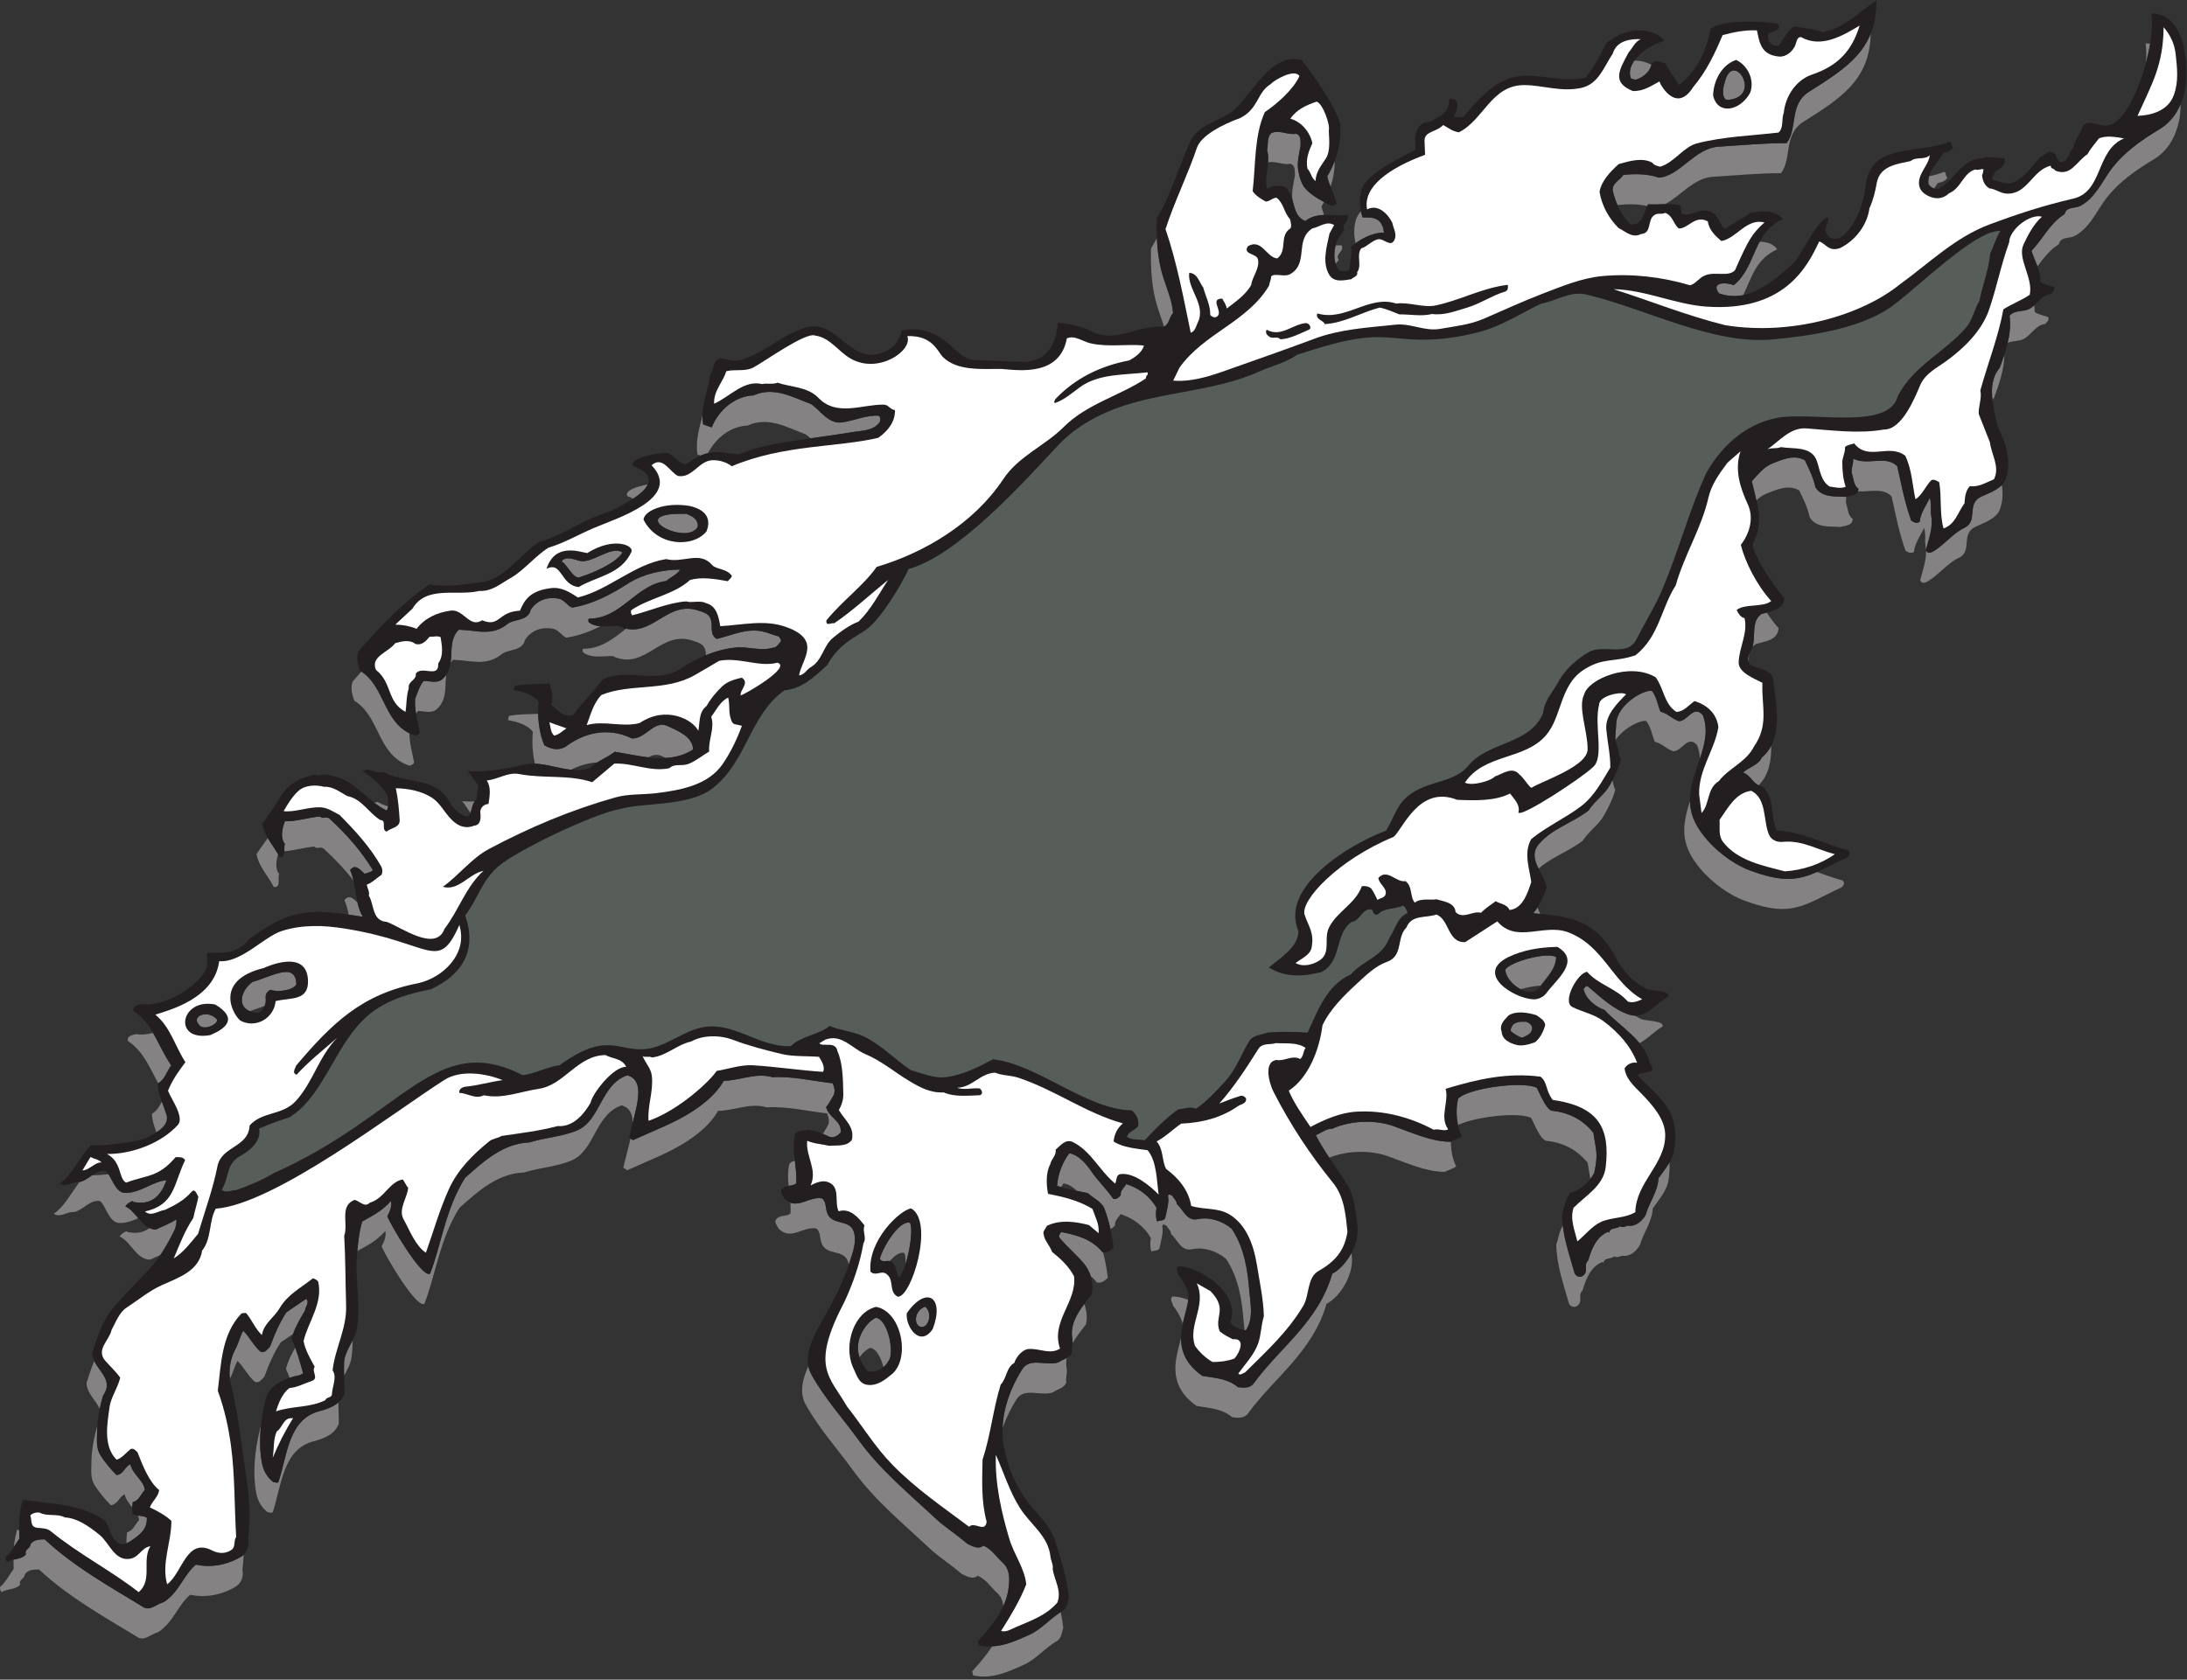 <?xml version="1.0" encoding="UTF-8" standalone="no"?>
<svg
   xmlns:dc="http://purl.org/dc/elements/1.1/"
   xmlns:cc="http://creativecommons.org/ns#"
   xmlns:rdf="http://www.w3.org/1999/02/22-rdf-syntax-ns#"
   xmlns:svg="http://www.w3.org/2000/svg"
   xmlns="http://www.w3.org/2000/svg"
   viewBox="0 0 730.667 561.333"
   height="561.333"
   width="730.667"
   xml:space="preserve"
   id="svg2"
   version="1.1"><rect x="0" y="0" width="730.667" height="561.333" fill="#333333" stroke="none"/><defs
     id="defs6" /><g
     transform="matrix(1.333,0,0,-1.333,0,561.333)"
     id="g10"><g
       transform="scale(0.1)"
       id="g12"><path
         id="path14"
         style="fill:#848282;fill-opacity:1;fill-rule:evenodd;stroke:none"
         d="m 5377.44,4102.29 c 2.38,-14.06 2.46,-31.36 0.66,-50.41 4.54,16.69 8.23,33.43 10.86,49.49 -3.67,0.57 -7.5,0.89 -11.52,0.92 z m -529.79,-363.82 c 3.09,4.38 6,8.81 8.5,13.41 9.32,2.04 20.04,5.16 24.71,13.69 -5.98,3.52 -1.59,13.71 -8.91,14.47 -11.23,-4.85 -23.75,-8.22 -36.95,-10.84 -1.74,-6.06 -2.48,-12.49 -1.8,-19.45 3.03,-5.19 8.42,-9.5 14.45,-11.28 z M 4369.02,3471.2 c 21.12,42.78 30.94,89.87 85.23,114.75 -10.38,14.41 -26.68,18.83 -43.96,19.18 -19.78,-36.47 -28.58,-78.99 -64.92,-109.17 -18.51,8.05 -59.26,8.29 -36.64,-20.6 21.25,-7.28 41.29,-7.96 60.29,-4.16 z m -314.9,225.42 c 0.11,0.16 0.22,0.32 0.31,0.48 24.39,2.51 49.73,2.92 74.03,-2.63 0.74,1.54 1.52,3.01 2.36,4.41 14.08,-0.94 28.22,0.03 42.29,0.31 38.65,19.99 72.32,65.85 119.66,68.58 57.01,3.69 116.04,9.14 170.9,8.99 28.19,36.77 5.59,97.2 56.48,129.03 89.92,56.94 166.51,103.29 168.5,220.84 -26.46,-65.69 -86.58,-102.53 -154.24,-145.38 -50.89,-31.81 -28.3,-92.25 -56.48,-129.02 -54.86,0.14 -113.89,-5.3 -170.9,-9 -58.94,-3.38 -96.7,-73.66 -149.22,-77.6 -28.75,9.93 -59.63,9.97 -89.12,6.94 -8.61,-14.31 -31.51,-21.26 -25.84,-43.14 2.83,-11.27 6.58,-22.29 11.27,-32.81 z m 85.08,352 c -11.35,6.13 -26.16,10.32 -42.82,10.72 -9.31,-12.94 -13.94,-27.48 -9.72,-42.65 1.47,-5.36 7.81,-2.4 10.88,-6.04 16.93,4.21 35.39,17.24 40.74,35.39 0.27,0.92 0.58,1.78 0.92,2.57 z m -728.32,-367.37 c -6.27,-7.3 -10.83,-14.8 -12.82,-22.38 -4.52,-17.88 -5.9,-36.22 -0.35,-57.64 19.52,14.7 46.09,26.76 71,26.71 -4.16,38.41 -29.2,38.81 -53.38,37.77 -1.9,5.37 -3.36,10.54 -4.45,15.54 z m -63.2,-131.8 c 2.65,3.66 5.34,7.12 7.75,10.34 -11.19,14.17 15.64,21.26 7.12,36.16 -5.01,-0.22 -10.09,-0.22 -15.21,-0.11 -3.26,-14.42 -4.75,-31.39 0.34,-46.39 z m -169.46,254.53 c 19.08,4.14 36.33,-7.08 55.78,-3.65 13.91,-3.84 10.8,-20.44 11.57,-29.17 -3.64,-20.48 -9.17,-41.82 -6.2,-61.53 6.04,-21.12 8.81,-43.41 32.27,-52.77 13.73,11.14 29.94,14.62 47.07,15.36 -2.62,6.89 -4.92,13.89 -6.49,21.25 2.17,3.63 4.24,7.32 6.21,11.05 -16.69,9.15 -33.3,19.23 -45.78,32.69 -10.66,11.47 -15.97,30.03 -18.67,45.78 -3.73,20.3 2.09,42.42 5.84,63.64 -0.76,8.73 2.34,25.32 -11.56,29.16 -21.35,-3.75 -40.04,10.11 -61.41,1.98 -12.5,-11.13 -7.65,-28.46 -11.05,-42.78 2.91,-10.49 3.18,-20.79 2.42,-31.01 z m 156.66,-61.16 c 6.8,20.72 10.55,42.34 10.31,64.42 -5.11,-13.22 -11.42,-26.03 -18.71,-38.31 1.94,-9.08 5.02,-17.66 8.4,-26.11 z m -435.39,-128.5 c -4.59,-8.94 -9.45,-17.78 -14.69,-26.46 -0.98,-49.47 1.17,-98.82 16.43,-147.45 5.02,-16.03 11.21,-31.96 16.13,-48.11 13.85,6.18 12.64,23.72 22.71,33.6 -2.04,31.01 -15.29,60.31 -24.59,89.98 -10.21,32.55 -14.55,65.43 -15.99,98.44 z M 1760.88,3170.1 c -7.67,-31.52 -18.17,-62.16 -12.84,-98.38 l 7.94,-2.86 c 6.48,2.81 12.64,4.82 18.5,6.21 19.02,36.97 55.83,67.45 99.82,69.17 51.65,23.52 99.72,-5.47 144.58,-21.86 4.31,-3.03 8.44,-6.53 12.5,-10.22 37.2,5.34 74.7,10.36 108.14,16.01 22.61,3.6 49.12,2.97 64.58,23.6 3.38,4.1 2.83,12.84 -0.66,16.87 -29.31,2.61 -59.85,-11.1 -90.31,-16.26 -35.84,-6.2 -54.69,27.68 -80,45.46 -44.86,16.4 -92.93,45.38 -144.57,21.87 -48.31,-1.89 -87.97,-38.48 -104.9,-80.24 l -21.37,7.72 c -1.15,7.87 -1.56,15.49 -1.41,22.91 z m -137.33,-173.49 c -26.68,-5.07 -58.45,-15.07 -51.22,-29.19 5.6,-2.13 10.49,-4.32 14.77,-6.56 16.3,10.76 30.87,23.13 36.45,35.74 z M 1416.9,2810.54 c -2.08,-1.1 -4.18,-2.18 -6.28,-3.26 -1.18,-1.06 -2.2,-2.37 -3,-3.98 13.75,-6.1 31.03,-49.48 48.23,-38.36 35.44,10.99 91.68,37.38 104.31,61.24 -28.57,17.8 -75.41,-27.78 -105.86,-21.64 -6.09,1.08 -25,9.23 -37.4,5.99 z M 905.855,2527.42 c -7.347,-8.22 -14.609,-16.49 -21.789,-24.78 -6.464,-15.89 -1.605,-33.44 3.989,-48.44 64.515,-38.98 57.199,-134.38 135.445,-161.77 6.14,-2.26 11,1.68 14.54,6.83 -4.77,24.37 -11.79,49.44 -12.14,73.63 -64.49,31.84 -62.638,116.45 -120.045,154.52 z m 136.905,-105.71 c 1.52,2.41 3.17,4.75 5.02,7.04 17.15,-1 34.25,-6.58 46.36,3.91 27.29,23.57 20.33,57.01 24.38,86.71 -2.7,-3.94 -6.02,-7.71 -10.12,-11.25 -12.1,-10.48 -29.22,-4.9 -46.36,-3.9 -11.14,-13.79 -15.52,-29.81 -21.59,-45.27 -0.91,-12.19 0.26,-24.67 2.31,-37.24 z m 86.57,127.69 c 1.85,2.61 3.98,5.12 6.46,7.53 46.98,-1.49 82.84,-17.43 122.67,14.79 15.37,12.08 50.99,6.59 57.27,34.6 14.9,24.37 41.85,33.97 70.86,28.23 13.04,-2.82 20.88,-16.5 32.57,-22.09 29.13,4.02 58.16,14.81 85.69,28.52 -10.97,0.93 -21.38,3.73 -29.75,10.62 0.51,2.74 -2.57,6.99 1.76,8.42 80.5,0.23 117.21,85.31 192.99,94.33 9.85,9.56 26.94,15.24 34.74,28.89 -45.44,-0.74 -92.59,-11.13 -129.84,-34.7 -40.02,-25.8 -86.58,-51.02 -133.73,-59.4 -2.52,-1.46 -5.06,-1.77 -7.57,-1.2 -0.02,0 -0.02,-0.01 -0.04,-0.01 -0.01,0.01 -0.02,0.02 -0.04,0.02 -4.83,1.12 -9.64,5.41 -14.32,10.81 -5.5,4.94 -11.07,9.71 -18.2,11.26 -29.01,5.75 -55.96,-3.86 -70.86,-28.23 -6.28,-28.01 -41.9,-22.52 -57.28,-34.6 -39.83,-32.22 -75.67,-16.29 -122.66,-14.79 -23.1,-22.42 -16.59,-54.11 -20.72,-83 z m 439.83,85.51 c -31.46,-24.61 -62.44,-50.24 -106.57,-50.36 -4.32,-1.42 -1.23,-5.68 -1.75,-8.41 19.83,-16.33 51.06,-9.69 74.22,-9.82 83.51,-39.28 119.76,68.31 203.77,37.61 9.31,-3.4 20.24,-5.68 26.07,-15.88 3.56,-6.33 4.28,-12.99 4.47,-19.57 23.48,9.63 48.06,16.41 74.09,19.13 30.95,3.3 62.95,-9.63 93.04,-0.52 10.63,0.2 13.64,8.66 20.46,15.61 1.65,5.69 -3.04,8.43 -4.66,12.53 -18.33,4.71 -34.31,13.26 -55.44,14.73 -34.92,2.39 -67.28,-12.86 -100.76,-20.85 -20.78,14 -6.4,35.63 -16.94,54.41 -5.82,10.2 -16.76,12.48 -26.07,15.87 -77.05,28.16 -113.92,-59.98 -183.93,-44.48 z m -220.43,-213.52 c -25.61,-1.03 -49,-0.69 -72.07,-4.94 -3.44,-2.64 -1.59,-7.37 -3.76,-10.58 21.24,-4.17 47.98,-10.64 62.47,-29.26 -2.22,-26.68 -0.79,-54.61 5.2,-80.11 29.64,-1.02 60.22,-12.18 90.8,-15.2 19.48,9.99 41.67,16.99 65.38,18.25 14.57,9.18 30.31,15.86 43.86,26.73 27.24,-4.15 55.96,-10.71 84.56,-13.96 10.46,6.07 21.34,9.06 34.03,2.93 3.08,-1.45 6.34,-2.96 9.71,-4.52 23.71,1.43 46.76,7.32 68.18,21.16 -0.66,32.72 -38.55,46.89 -63.63,58.83 -34.02,16.4 -55.04,-32.61 -89.73,-31.05 -62.64,30.96 -123.49,11.01 -164.23,-19.16 -17.66,-12.37 -37.64,-8.15 -55.14,2.01 -10.06,23.51 -14.94,51.11 -15.63,78.87 z m -159.12,-219.6 c -11.43,-0.49 -22.12,-0.35 -31.59,0.59 8.73,-8.9 13.33,-19.63 21.14,-28.93 3.7,8.91 4.48,19.77 10.45,28.34 z m -216.922,-12.45 c -9.086,2.81 -17.864,6.37 -26.098,11.22 -3.203,-1.13 -6.317,-1.51 -9.379,-1.4 10.043,-7.83 20.477,-14.91 31.82,-20.22 2.25,3.06 3.282,6.6 3.657,10.4 z m -301.606,-79.25 c -9.199,-13.51 -18.82,-26.35 -28.086,-39.89 5.442,-32.34 29.274,-54.97 43.305,-82.99 19.254,-1.75 8.523,21.81 13.543,32.24 -10.731,13.69 -7.906,33.75 -2.688,49.62 -7.949,14.11 -17.945,27.08 -26.074,41.02 z m 41.656,-33.15 c 25.309,1.81 50.457,9.79 75.547,11.67 5.942,-7.91 15.367,1.85 23.367,-5.55 27.911,-25.55 52.52,-51.48 74.321,-79.35 -2.059,8.84 -4.711,17.51 -8.493,25.85 13.071,17.83 26.309,-0.65 36.45,-9.22 6.754,3.2 15.328,2.7 20.695,9.37 -29.406,47.86 -65.012,88.81 -108.715,128.82 -8,7.4 -17.426,-2.36 -23.367,5.54 -29.32,-2.18 -58.738,-12.73 -88.387,-12.01 -6.648,-16.53 -12.574,-41.17 -0.051,-57.16 -2.191,-4.54 -1.375,-11.6 -1.367,-17.97 z m 183.305,-128.76 c -9.563,9.05 -21.258,21.68 -32.82,5.91 5.226,-11.51 8.285,-23.66 10.609,-35.99 11.254,-1.66 23.137,-3.6 35.773,-5.76 -6.757,11.12 -10.73,23.26 -13.562,35.84 z M 383.656,1621.45 c -15.41,-3.95 -30.039,-5.26 -42.297,-2.97 -9.089,-2.24 -24.254,-3.88 -20.578,-17.71 37.364,-23.65 54.571,-66.56 75.688,-105.63 16.719,9.61 21.754,30.18 32.754,45.04 -17.563,24.77 -29.973,54.53 -45.567,81.27 z m 21.989,-172.24 c -6.34,-11.87 -12.536,-23.91 -24.762,-30.26 -0.371,-13.5 5.004,-30.09 11.066,-46.76 17.196,10.85 31.336,25.1 25.199,44.87 -3.257,10.23 -7.562,21.23 -11.503,32.15 z m -133.614,-182.1 c -15.57,-1.59 -30.359,-2.58 -41.711,-2.88 -9.715,-6.68 -19.058,-14.19 -30.754,-16.52 -0.082,0.02 -0.156,0.02 -0.234,0.02 -21.402,-28.32 -38.297,-62.12 -64.555,-79.55 17.336,-11.21 32.313,5.86 50.532,4.07 23.589,4.69 37.601,30.46 64.394,27.98 14.738,-8.3 22.516,-53.9 48.676,-55.25 16.914,-0.75 32.726,5.05 48.184,11.88 -9.504,11.35 -19.032,23.26 -32.602,29.84 5.164,6.67 11.246,11.08 18.664,13.46 l 0.082,-2.08 c 59.02,-13.46 76.629,33.62 84.656,54 -34.945,-2.62 -67.109,-33.29 -104.722,-31.64 -21.028,1.09 -30.172,30.75 -40.61,46.67 z m 102.446,-134.96 c -12.622,-9.82 -30.43,-15.38 -56.028,-9.54 l -0.082,2.08 c -7.418,-2.37 -13.5,-6.78 -18.664,-13.45 30.617,-14.86 40.61,-56.82 76.336,-58.34 8.602,3.96 17.316,7.74 25.949,11.79 13.285,19.66 24.977,40.97 34.91,61.34 4.258,8.51 5.883,20.25 5.379,27.74 -16.707,-10.04 -34.562,-17.41 -51.98,-25.4 -5.914,0.26 -11.109,1.62 -15.82,3.78 z M 236.188,799.16 c -7.418,-18.055 -13.278,-36.707 -19.301,-54.933 -0.074,-25.231 23.765,-43.946 33.047,-65.45 2.351,11.606 5.289,23.071 8.757,34.161 25.477,35.519 -8.976,57.746 -22.503,86.222 z m 7.859,-162.949 c -9.399,-30.488 -14.813,-63.801 -15.043,-94.668 -0.121,-18.152 -2.508,-37.227 8.601,-54.523 11.579,-18.727 28.375,-37.477 39.895,-49.332 17.5,0.488 21.449,22.117 35.031,26.824 2.59,-12.657 10.949,-22.676 19.02,-32.559 0.293,4.375 0.738,8.594 1.043,13.137 15.109,2.89 20.48,20.203 30.496,30.82 -3.027,24.07 -31.137,38.824 -36.305,64.063 -13.578,-4.7 -17.531,-26.34 -35.027,-26.821 -11.524,11.86 -28.317,30.598 -39.899,49.34 -11.105,17.297 -8.718,36.363 -8.597,54.52 0.043,6.308 0.312,12.734 0.785,19.199 z M 345.668,411.332 c 1.562,-3.449 2.68,-7.055 3.164,-10.891 -10.016,-10.617 -15.383,-27.933 -30.496,-30.812 -0.621,-9.305 -1.852,-17.316 -1.07,-27.832 2.117,0.91 4.269,2.082 6.515,3.457 22.59,14.441 46.36,30.594 44.121,60.969 -6.593,3.789 -14.582,4.082 -22.238,5.105 z M 47.977,374.961 c -1.668,0.258 -3.344,0.508 -5,0.773 -4.43,-14.199 -6.887,-28.519 -8.137,-42.933 4.516,6.965 8.852,14.082 13.707,20.644 -0.281,7.18 -0.496,14.36 -0.57,21.516 z M 33.711,300.859 C 33.766,293.254 33.992,285.613 34.293,277.98 22.996,262.734 14.539,244.465 0.004,232.207 0.598,227.648 -0.652,222.168 4.863,219.891 c 13.836,8.879 33.816,4.66 45.781,18.683 -4.492,13.594 11.766,13.809 11.504,25.696 9.121,12.246 23.949,11.777 35.617,12.031 74.257,-69.262 162.101,-117.961 247.785,-170.09 16.453,-10 33.461,8.398 50.195,12.598 38.285,23.613 49.688,68.078 80.992,94.121 40.606,-8.836 83.196,0.754 115.551,21.418 12.609,8.222 19.199,26.414 15.293,40.855 1.527,12.61 2.543,25.227 3.086,37.832 -1.289,-1.191 -2.668,-2.273 -4.121,-3.211 C 574.191,289.152 531.602,279.563 490.996,288.398 459.691,262.344 448.289,217.891 410.004,194.277 393.27,190.082 376.262,171.68 359.809,181.68 274.125,233.801 186.281,282.508 112.023,351.77 100.355,351.516 85.523,351.973 76.41,339.727 76.668,327.852 60.406,327.637 64.906,314.043 56.734,304.465 44.84,303.398 33.711,300.859 Z M 576.152,754.242 c 7.743,14.246 10.86,30.594 19.239,45.074 15.839,-15.652 26.765,-39 44.433,-53.332 10.715,-2.078 16.203,6.899 22.824,13.625 10.727,29.621 23.321,59.52 41.055,86.086 l 30.918,21.063 c 6.785,19.836 18.57,39.676 29.692,58.515 0.878,9.622 12.32,20.918 3.015,29.52 l -49.367,-33.641 c -17.731,-26.55 -30.328,-56.453 -41.055,-86.074 -6.621,-6.726 -12.109,-15.703 -22.824,-13.621 -17.668,14.324 -28.598,37.672 -44.434,53.328 -8.398,-14.519 -11.515,-30.906 -19.3,-45.187 -12.266,-22.45 -17.328,-49.207 -14.196,-75.36 z m 163.809,78.262 c -10.035,-17.641 -19.207,-35.863 -23.199,-53.879 3.347,-7.187 6.343,-14.551 9.093,-22.004 2.274,0.844 4.543,1.641 6.805,2.422 8.852,2.844 19.699,2.855 27.16,9.406 -6.09,20.324 -11.902,42.52 -19.859,64.051 z M 653.82,635 c -1.132,-2.871 -2.082,-5.918 -2.828,-9.129 -12.129,-52.414 -18.562,-106.488 -8.574,-159.074 3.668,-19.043 13.723,-36.172 29.187,-47.449 5.372,1.25 9.989,-4.825 12.618,2.574 21.093,63.195 24.168,155.09 100.965,175.41 25.8,6.859 54.183,17.141 63.957,44.641 0.289,17.504 -0.832,35.422 -1.215,52.957 -13.196,-11.539 -31.403,-17.598 -48.485,-22.125 -76.793,-20.325 -79.871,-112.219 -100.965,-175.41 -2.628,-7.403 -7.25,-1.332 -12.617,-2.59 -15.465,11.289 -25.523,28.418 -29.191,47.461 -5.809,30.617 -6.055,61.738 -2.852,92.734 z m 208.602,126.816 c 7.59,14.422 15.824,28.684 18.25,44.297 2.301,14.883 3.125,29.817 3.141,44.746 -9.09,-17.871 -20.293,-35.273 -21.399,-55.031 -0.574,-11.082 -0.363,-22.488 0.004,-34.012 z m 33.187,312.594 c 23.25,13.73 44.047,21.78 69.993,50.2 3.324,-10.3 -2.856,-28.38 -9.157,-37.81 5.141,-16.89 86.645,-156.964 107.235,-144.409 28.19,71.939 37.55,160.149 87.78,240.389 47.76,42.76 96.12,86.15 161.52,88.72 38.73,12.16 82.24,14.28 119.37,30.13 58.68,24.83 58.68,115.35 125.78,138.21 20.84,-6.31 27.69,-22.4 27.4,-44.46 15.01,58.35 27.41,107.64 -13.14,119.92 -67.1,-22.86 -67.1,-113.37 -125.78,-138.2 -37.13,-15.85 -80.64,-17.97 -119.38,-30.13 -65.39,-2.56 -113.75,-45.96 -161.51,-88.72 -50.23,-80.24 -59.59,-168.46 -87.78,-240.39 -20.59,-12.56 -102.096,127.52 -107.237,144.42 6.301,9.42 12.481,27.49 9.156,37.8 -26.703,-29.25 -47.945,-36.92 -72.035,-51.43 -7.062,-23.35 -10.125,-49.14 -12.219,-74.24 z m 684.641,282.34 c -4.85,-22.45 -12.14,-47.62 -18.07,-73.4 4.01,-1.1 6.47,-5.58 10.86,-5.83 49.79,23.02 101.62,41.74 147.39,71.27 30.1,19.75 60.44,43.88 79.37,77.16 41.68,0.8 80.31,21.08 122.29,8.96 50.16,3.01 102.6,-9.95 150.78,-15.16 3.01,-7.59 7.92,-21.18 1.24,-31.66 -4.06,-6.48 -7.42,-13.23 -11.59,-19.7 5.06,-2.19 10.04,-4.54 15.04,-6.83 11.45,-4.97 21.4,2.09 29.23,9.7 4.25,29.99 -29.18,36.61 -36.3,64.07 7.58,8.85 11.99,18.82 17.88,28.24 6.68,10.47 1.77,24.05 -1.24,31.66 -48.18,5.19 -100.63,18.16 -150.77,15.15 -41.99,12.12 -80.62,-8.16 -122.3,-8.97 -18.93,-33.27 -49.27,-57.41 -79.37,-77.15 -45.77,-29.53 -97.6,-48.26 -147.39,-71.27 -2.84,0.16 -4.88,2.11 -7.05,3.76 z m 411.94,-55.9 c -5.01,-0.9 -9.73,-2.81 -13.66,-7.44 -4.62,-17.52 -3.89,-36.24 -1.98,-55.37 6.77,1.16 13.73,1.73 19.04,6.22 1.23,18.55 -1.21,37.69 -3.4,56.59 z m -11.2,-104.89 c 0.67,-9.13 0.93,-18.21 0.34,-27.17 -10.09,-8.54 -26.17,-2.91 -35.53,-14.12 -6.77,-8.19 1.83,-14.74 5.08,-23.15 31.53,-32.77 61.08,6.14 95.34,-0.45 10.13,-8.36 8.37,-21.99 11.73,-33.32 10.86,-37.54 56.75,-16.14 67.68,-50.34 0.71,-2.2 1.27,-4.43 1.7,-6.7 8.42,25.4 21.01,55.83 12.56,82.17 -10.94,34.2 -56.82,12.79 -67.68,50.33 -3.36,11.34 -1.6,24.97 -11.74,33.33 -28.46,5.47 -53.68,-20.47 -79.48,-10.58 z m 45.07,-410.022 c -14.47,-31.434 -22.98,-66.903 -6.99,-95.833 33,-59.812 78.77,-109.957 118.46,-164.722 54.91,-75.863 124.94,-132.981 191.63,-195.442 24.9,-23.222 52.9,-40.476 80.96,-64.617 10.4,-4.804 27.32,-15.82 40.23,-4.679 21.63,-9.161 32.18,-28.145 48.19,-42.54 10.56,-9.433 14.9,-21.218 16.19,-33.605 6.66,14.582 11.36,29.926 13.24,46.262 2.69,21.801 3.62,46.023 -15.18,62.812 -16,14.387 -26.55,33.379 -48.18,42.539 -12.92,-11.14 -29.83,-0.129 -40.23,4.676 -28.06,24.145 -56.07,41.399 -80.96,64.621 -66.69,62.461 -136.72,119.582 -191.63,195.438 -39.69,54.765 -85.46,104.914 -118.46,164.726 -3.6,6.496 -5.94,13.332 -7.27,20.364 z M 2486.51,83.488 C 2472.43,61.27 2454.57,40.75 2436.59,21.074 l 2.5,-10.547 c 47.73,-9.805 87.45,9.062 125.79,26.211 31.78,13.965 54.2,43.215 84.41,60.242 10.61,6.046 11.89,21.125 15.61,32.532 -1.37,13.39 -3.52,26.769 -6.21,40.058 -27.81,-17.285 -49.5,-44.16 -79.56,-57.371 -29.1,-13.015 -59.02,-27.023 -92.62,-28.711 z m 26.28,546.942 c 8.62,25.312 20.61,49.465 34.56,71.824 20.22,32.297 61.9,6.601 92.31,18.43 11.14,8.156 28.38,10.293 32.82,24.648 -2.1,10.977 2.84,23.262 0.97,33.828 -1.73,9.512 -1.59,18.582 -0.11,27.266 -6.38,-3.488 -13.7,-6.094 -19.43,-10.274 -30.41,-11.824 -72.09,13.868 -92.3,-18.425 -27.31,-43.813 -47.12,-94.426 -48.82,-147.297 z m 175.02,213.008 c 10.09,17.14 23.29,32.753 34.02,47.539 3.78,16.503 1.83,34.562 -4.35,50.761 -18.62,-25.125 -35.93,-53.273 -29.78,-87.109 0.64,-3.57 0.5,-7.332 0.11,-11.191 z m 45.81,168.362 c 5.63,-4.68 10.91,-9.99 15.82,-16.077 11.77,-2.246 19.42,4.527 27.06,11.697 -2.3,21.36 -6.21,42.74 -11.78,63.61 -0.35,0.04 -0.68,0.1 -1.03,0.16 -26.74,33.17 -65.33,43.75 -103.58,51.01 -4.03,-3.5 -5.95,-7.74 -5.74,-12.95 18.41,-22.84 42.34,-42.56 61.8,-65.36 7.71,-9.1 13.71,-20.21 17.45,-32.09 z m -74.4,223.16 c 2.03,3.19 4.18,6.27 6.43,9.24 12.31,-1.89 23.74,-9.43 33.6,-18.84 8.96,-1.86 17.95,-3.64 26.91,-5.46 12.55,-11.6 35.5,-22.17 41.77,-38.62 6.17,-16.62 11.19,-33.81 15.07,-51.26 5.16,1.52 9.03,6.06 11.7,9.11 -1.91,11.81 8.87,18.7 13.71,28.07 31.06,-9.84 59.81,-30.62 76.22,-60.42 -2.74,-10.13 -2.21,-23.87 1.31,-33.74 6.5,4.64 18.78,-0.31 20.83,11.45 3.07,17.23 9.85,36.06 6.27,53.02 3.26,7.01 6.6,1.51 10.61,0.41 2.93,-5.51 11.13,-12.28 11.44,-20.62 16.45,-15 25.52,-44.05 52.19,-38.21 29.38,6.37 62.11,-4.23 85.65,-24.17 31.25,-46.96 39.9,-102.94 44.1,-156.795 0.58,-7.117 1.46,-14.395 2.25,-21.738 1.11,-0.196 2.2,-0.391 3.31,-0.547 19.7,29.973 11.41,65.527 8.7,97.746 -4.2,53.864 -12.88,109.844 -44.13,156.794 -23.51,19.94 -56.25,30.55 -85.62,24.18 -26.68,-5.84 -35.74,23.21 -52.19,38.21 -0.31,8.34 -8.51,15.1 -11.44,20.62 -4.01,1.09 -7.34,6.6 -10.63,-0.41 3.6,-16.97 -3.18,-35.8 -6.25,-53.02 -2.05,-11.76 -14.33,-6.83 -20.84,-11.46 -3.51,9.88 -4.04,23.62 -1.31,33.75 -16.4,29.8 -45.15,50.57 -76.21,60.42 -4.84,-9.38 -15.62,-16.26 -13.71,-28.07 -3.78,-4.33 -9.96,-11.66 -18.83,-9.08 -16.81,24.78 -38.45,44.37 -55.5,69.78 -12.4,18.29 -32.05,40.88 -54.72,44.37 -17.45,-23.01 -28.39,-52.63 -30.59,-81.71 3.28,-1.06 6.59,-2.05 9.9,-3 z m 318.94,-282.663 c -13.73,5.273 -27.19,8.301 -39,8.523 -9.34,-6.629 0.6,-15.625 0.89,-23.117 9.65,-12.137 17.27,-25.398 22.6,-39.371 0.76,-2.344 1.23,-4.824 1.51,-7.426 4.69,22.746 11.99,43.852 14,61.387 z m -18.02,-95.266 c -11.8,-49.031 -38.85,-115.758 39,-170.859 32.54,-5.606 63.03,-6.289 89.33,-28.203 13.85,-1.965 30.59,-3.391 39.87,9.902 64.02,88.176 161.97,154.063 196.39,274.27 38.55,20.468 69.95,79.819 62.96,123.029 -0.25,1.45 -0.47,2.92 -0.68,4.39 -11.8,-22.36 -29.04,-41.87 -48.03,-51.95 -34.41,-120.208 -132.36,-186.094 -196.38,-274.27 -9.28,-13.289 -26.02,-11.863 -39.87,-9.899 -26.3,21.911 -56.8,22.594 -89.34,28.2 -42.3,29.922 -53.61,63.293 -53.25,95.39 z m 371.44,451.629 c 44.78,18.2 103.18,19.47 148.01,3.31 46.33,-16.33 92.03,-38.32 141.07,-38.89 9.63,4.54 20.35,7.26 29.06,13.85 -8.94,17.2 -13.32,40.34 -13.22,62.35 -0.52,-0.24 -1.05,-0.49 -1.58,-0.74 -49.04,0.59 -94.75,22.57 -141.07,38.9 -46.98,16.94 -108.83,14.72 -154.32,-6.04 -16.27,-0.02 -27.76,-10.27 -41.7,-16.45 10.16,-19.75 21.74,-38.22 33.75,-56.3 z m 322.65,81.86 c 43.52,21.13 152.78,33.31 183.09,17.98 6.94,-11.62 24.36,-58.36 40.41,-57.93 43.58,-4.67 76.88,-24.37 101.64,-54.89 2.41,-17.58 5,-29.22 6.51,-40.18 3.42,4.44 6.62,9.17 9.62,14.14 11.25,50.85 4.07,57.88 -1.87,101.5 -24.77,30.53 -58.07,50.22 -101.66,54.9 -16.03,-0.42 -33.45,46.3 -40.39,57.92 -34.61,17.51 -172.03,-0.83 -197.19,-27.42 -4.78,-19.53 -4.86,-44.12 -0.16,-66.02 z m 262.54,-252.12 c -8.8,-14.35 -10.17,-31.45 -16.17,-46.88 0.29,-50.04 17.86,-99.215 31.19,-146.668 2.43,-8.657 13.68,-13.641 21.37,-7.704 15.41,11.446 0.22,26.497 13.3,38.692 7.68,27.21 20.18,59.82 50.16,71.63 1.09,-1.21 3.01,-2.19 2.24,-4.09 0.42,16.29 18.81,9.71 26.84,17.95 8.57,-5.92 17.99,3.84 25.19,0.99 17.33,0.06 30.59,12.88 39.2,26.99 8.58,31.4 30.69,57.92 32.27,92.19 15.63,21.89 35.78,45.21 39.55,71.22 2.07,14.69 3.2,29.48 2.38,44.01 -8.02,-13.9 -18.61,-27.07 -27.67,-39.76 -1.58,-34.26 -23.69,-60.79 -32.27,-92.2 -8.61,-14.11 -21.89,-26.93 -39.2,-26.99 -7.2,2.86 -16.61,-6.9 -25.19,-0.98 -8.03,-8.25 -26.43,-1.66 -26.83,-17.95 0.76,1.9 -1.16,2.88 -2.25,4.09 -29.98,-11.81 -42.49,-44.43 -50.18,-71.64 -13.06,-12.19 2.13,-27.23 -13.28,-38.69 -7.69,-5.93 -18.94,-0.95 -21.37,7.71 -10.78,38.39 -24.34,77.89 -29.28,118.08 z m 192.49,457.31 c 20.82,10.7 38.77,31.73 57.59,41.47 5.67,15.35 -43.24,14.17 -53.51,18.96 -5.31,2.52 -10.47,5.35 -15.49,8.52 -3.93,0.09 -7.97,0.68 -12.13,1.9 -39.88,11.79 -72.63,43.46 -106.48,71.97 -5.53,2.28 -6.94,-4.45 -10.4,-6.67 4.01,-22.36 27.39,-43.98 52.78,-53 26.11,-28.33 62.65,-52.66 87.64,-83.15 z M 3859.9,1919.9 c -1.76,5.35 -4.12,10.67 -6.74,16 -3.14,-5.04 -6.54,-9.87 -10.21,-14.37 5.62,-0.57 11.28,-1.1 16.95,-1.63 z m -3.73,113.33 c 32.4,29.11 75.02,42.64 110.53,70 18.32,27.42 40,38.7 54.59,65.55 9.92,18.11 21.38,39.84 27.17,62.39 -4.32,7.15 -5.26,15.82 -6.92,24.21 -2.01,-3.83 -4.04,-7.56 -6,-11.14 -14.58,-26.85 -36.27,-38.13 -54.59,-65.54 -40.48,-31.21 -90.23,-44.42 -123.55,-83.27 -18.05,-20.89 -11.45,-41.54 -1.23,-62.2 z m 192.73,322.31 c 20.9,30.43 62.27,51.2 77.29,47.83 12.09,-16 13.85,-33.87 21.23,-51.94 17.46,-3.9 28.42,-17.45 45.35,-23.67 23.23,-1.59 36.31,42.31 60.73,15.11 4.39,-11.29 6.54,-22.51 7.06,-33.73 12.17,36.59 21.45,72.59 7.19,109.2 -24.41,27.2 -37.5,-16.7 -60.72,-15.11 -16.93,6.22 -27.89,19.76 -45.35,23.67 -7.38,18.06 -9.14,35.94 -21.23,51.94 -20.43,4.58 -89.63,-35.51 -89.75,-83.82 -0.21,-11.71 -3.09,-26.01 -1.8,-39.48 z m 186.72,-153.42 c -12.46,-37.99 -21.83,-76.98 -5.76,-118.19 22.62,-57.55 94.69,-116.63 151.03,-133.84 111.25,-39.77 141.73,-7.21 235.51,36.77 4.81,4.98 8.31,12 1.43,16.94 -21.68,5.91 -42.83,13.58 -63.97,21.15 -45.58,-20.16 -83.86,-26.14 -158.71,0.6 -56.34,17.23 -128.42,76.3 -151.03,133.84 -5.66,14.5 -8.17,28.73 -8.5,42.73 z m 172.08,40.08 c 25.87,25.77 32.22,62.14 31.53,99.13 -5.66,-10.93 -13.34,-20.89 -23.59,-29.42 -8.63,-19.32 -32.03,-23.57 -47.13,-37.72 16.88,-5.02 24.24,-25.17 39.18,-32 z m -25.5,310.05 c 0.34,7.13 0.98,14.11 2.64,20.59 -4.1,-9.07 -4.59,-15.64 -2.64,-20.59 z m 10.01,36.21 c 2.11,2.73 4.67,5.25 7.81,7.52 22.03,7.54 56.19,8.67 57.65,40.44 -4.9,4.7 -16.81,19.93 -29.92,38.87 -4.72,-1.22 -9.31,-2.42 -13.48,-3.84 -26.05,-18.82 -13.2,-55.46 -22.07,-82.99 z m 2.48,249.99 c -0.12,3.68 -0.38,7.38 -0.77,11.08 -0.53,-2.99 -0.23,-6.73 0.76,-11.09 z m 7.4,118.18 c 7.55,7 15.84,13.1 25.46,16.92 24.24,9.72 56.65,24.13 82.12,7.6 9.31,-19.86 21.28,-42.97 25.97,-66.77 16.72,-27.71 51.57,-22.59 77.09,-24.51 11.74,3.59 30.14,2.64 30.92,20.19 -12.67,9.1 -11.81,24.77 -16.29,37.53 -1.84,5.49 -0.74,11.68 0.62,18.04 -0.32,-0.09 -0.66,-0.2 -0.99,-0.29 -25.53,1.92 -60.37,-3.21 -77.09,24.51 -4.69,23.8 -16.66,46.9 -25.97,66.77 -25.47,16.52 -57.88,2.11 -82.12,-7.6 -21.56,-8.56 -36.4,-28.54 -51.23,-44.35 4.07,-16.73 7.85,-32.09 11.51,-48.04 z m 254.51,22.53 c 29.98,-1.9 61.46,9.89 84.31,-12.31 10.59,-46.93 18.34,-90.22 34.95,-136.09 5.6,-4.57 14.51,-8.4 21.21,-3.34 2.03,22.2 16.34,40.28 25.17,60.02 5.36,-14.18 1.2,-30.62 3.91,-46.36 0.47,-2.76 0.8,-5.51 0.99,-8.26 6.73,26.79 18.29,55.18 13.27,83.73 -2.72,15.74 1.44,32.18 -3.91,46.36 -8.82,-19.74 -23.14,-37.83 -25.17,-60.02 -6.7,-5.05 -15.61,-1.24 -21.21,3.34 -16.61,45.87 -24.36,89.16 -34.95,136.09 -29.7,28.87 -74.06,0.22 -110.66,19.02 1.95,-12.65 -6.68,-26.96 -2.89,-38.28 4.47,-12.76 3.61,-28.43 16.29,-37.53 -0.12,-2.47 -0.57,-4.57 -1.31,-6.37 z m 170.68,-148.57 c 1.14,-25.45 -8.84,-50.63 -14.7,-74.52 4.61,-10.87 15.62,-4.81 21.11,-1.26 26.68,16.48 47.7,44.63 76.17,57.85 34.4,16.57 3.48,60.2 41.37,77.75 22.54,10.48 53.02,20.22 61.66,44.75 6.88,19.5 7.52,39.99 4.43,59.91 -13.24,-13.77 -34.8,-21.28 -51.84,-29.19 -37.89,-17.55 -6.97,-61.19 -41.36,-77.75 -28.48,-13.22 -49.49,-41.37 -76.17,-57.85 -5.31,-3.44 -15.84,-9.24 -20.67,0.31 z m 166.51,378 c 1.25,1.78 2.57,3.54 4,5.28 12.52,33.95 25.64,71.18 25.9,108.54 -3.65,-11.28 -7.67,-22.35 -11.64,-33.08 -19.69,-23.79 -21.62,-51.99 -18.26,-80.74 z m 38.04,142.61 c 11.65,5.57 26.64,3.96 38.44,9.22 20.3,9.14 31.74,36.49 55.67,38.27 4.16,5.17 10.68,9.38 7.65,17.19 -11.45,4.56 -24,5.73 -34.32,13.47 0.34,5.45 -0.01,10.81 -0.88,16.09 -4.29,-3.86 -8.8,-7.28 -13.86,-9.55 -15.37,-6.86 -36.21,-2.05 -47.95,-16.7 3.15,-22.73 0.53,-45.63 -4.75,-67.99 z m 74.75,191.89 c 15.22,20.67 30.41,41.15 53.63,55.71 3.85,19.13 26.17,13.75 39.45,20.53 34.54,18.25 52.07,55.44 72.8,85.46 32.38,46.32 79.68,79.25 124.94,106.26 35.86,21.64 54.57,55.33 63.83,95.74 2.25,9.85 3.98,25.42 4.22,43.56 -10.9,-26.23 -27.85,-48.19 -53.79,-63.83 -45.26,-27.02 -92.56,-59.95 -124.95,-106.27 -20.72,-30.01 -38.24,-67.2 -72.79,-85.45 -13.28,-6.78 -35.6,-1.4 -39.45,-20.52 -37.24,-23.36 -53.89,-61.98 -82.95,-92.11 4.16,-13.03 10.29,-25.93 15.06,-39.08 z m -783.96,460.69 c -7.17,-19.23 -5.16,-44.15 7.36,-43.18 91.04,6.48 12.66,129.57 -7.37,43.18 z M 1720.4,2922.67 c -164.16,5.21 1.49,-83.67 28.58,-31.94 0.97,17.98 -12.59,25.89 -28.58,31.94 z M 497.098,1644.42 c 10.285,-22.24 56.761,1.78 45.121,12.54 -23.582,23.4 -61.379,5.94 -45.121,-12.54 z M 2318.48,935.273 c -31.48,-12.546 -27.35,-53.585 -6.34,-50.937 17.09,2.16 24.61,37.051 6.34,50.937 z m 1495.11,714.417 c 4.24,-0.76 8.38,-0.93 12.3,-0.39 7.14,-2.95 16.51,-8.93 13.7,-19.91 -3.28,-12.43 -15.25,-15.43 -24.45,-19.94 -10.53,2.5 -19.17,9.67 -28.15,15.78 -2.15,6.4 2.44,11.77 3.57,14.97 6.06,7.02 14.19,8.89 23.03,9.49 z m 48.17,90.26 c -14.79,-0.52 -33.29,-3.97 -50.63,-8.95 -19.67,10.03 -37.25,30.05 -38.46,49.25 13.6,20.22 105.59,44.96 127.56,31.31 -0.46,-28.35 -21.64,-49.17 -38.48,-71.61 z M 663.609,1689.42 c -12.398,-4.41 -25.382,-9.56 -37.808,-13.45 -30.68,12.99 -23.094,50.27 6.738,73.25 48.203,13.12 108.91,52.25 110.168,-6.32 -10.277,-16.2 -48.809,-19.69 -64.984,-13.18 -7.118,-4.45 -11.336,-8.59 -12.039,-17.38 1.238,-9.58 0.199,-17.03 -2.075,-22.92 z m 1602.771,-619.6 c -10.65,3.15 -23.8,-6.12 -36.21,-20.33 -9.38,1.72 -20.31,-4.63 -24.97,6.08 8.89,31.73 49.57,97.35 75.43,89.72 7.76,-13.15 0.62,-67.1 -11.25,-103.95 0.69,13.13 -0.13,23.61 -3,28.48 z m -85.79,-238.011 c -8.42,-3.829 -18.18,-12.227 -26.41,-23.457 -0.91,2.722 -1.68,5.515 -2.3,8.386 -9.1,40.735 21.34,80.715 42.97,90.535 30.51,-2.593 48.26,-88.855 31.8,-108.882 -3.13,-5.711 -7.4,-10.786 -12.44,-14.907 -6.16,24.555 -18.28,47.012 -33.62,48.325 v 0" /><path
         id="path16"
         style="fill:#231f20;fill-opacity:1;fill-rule:evenodd;stroke:none"
         d="m 5391.7,4177.75 c 11.29,-66.42 -29.01,-205.45 -74.34,-258.84 -9.76,-11.44 -23.3,-22.61 -41.44,-22.91 -20.24,0.05 -48.79,20.83 -58.91,-8.56 -5.43,-15.64 -19.24,-30.58 -19.49,-45.19 -13.73,-11.59 -11.02,-38.39 -34.42,-37.23 -10.27,6.49 -6.66,20.6 -19.94,24.46 -16.05,4.8 -16.27,-10.86 -29.16,-11.57 -22.6,-25.08 -37.44,-50.69 -67.38,-63.96 -17.42,-7.98 -32.66,2.89 -48.77,4.34 -10.02,5.66 0.7,14.01 1.27,21.12 11.43,6.08 32.17,19.82 24.06,34.95 -20.84,-0.2 -35.72,6.72 -55.06,-0.08 -49.58,-1.1 -66.03,-49.94 -104.94,-73.99 -10.78,-6.68 -24.39,-0.12 -29.98,9.46 -3.13,31.59 23.4,52.23 37.21,77.59 9.31,2.04 20.04,5.18 24.71,13.7 -5.98,3.52 -1.59,13.7 -8.91,14.46 -71.8,-30.97 -196.64,-1.45 -209.67,-105.62 -5.52,-45.27 -20.02,-95.9 -56.25,-129.02 -20.9,-14.96 -38.96,-9.45 -44.86,10.96 -0.7,12.69 7.91,21.38 7.2,34.07 -26.75,-0.51 -69.57,-98.86 -88.49,-115.69 -51.62,-45.2 -111.21,-100.3 -185.41,-74.84 -22.62,28.89 18.12,28.65 36.64,20.6 58.77,48.82 45.49,129.88 123.14,165.46 -17.87,24.75 -53.14,20.03 -80.92,15.81 -20.93,-14.17 -43.43,-25.48 -63.92,-40.47 -15.28,8.49 -14.31,48.04 -54.79,46.45 -18.53,-0.93 -38.33,-17.14 -54.82,-6.32 2.24,6.35 -3.55,10.71 -0.74,18.96 -27.17,6.65 -54.91,1.18 -82.5,3.03 -11.76,-19.65 -12.89,-54.33 -44.55,-50.36 -21.51,21.9 -35.77,50.54 -43.42,80.91 -5.66,21.88 17.22,28.83 25.84,43.14 29.49,3.03 60.37,2.99 89.12,-6.94 52.52,3.94 90.27,74.22 149.22,77.6 57.01,3.7 116.03,9.14 170.9,9 28.18,36.77 5.59,97.21 56.48,129.02 91.92,58.21 169.9,105.34 168.54,228.75 -43.93,-28.63 -80.84,-71.58 -136.43,-79.39 -23.1,9.1 -46.05,9.45 -68.14,14.22 -20.04,-9.96 -27.11,-31.93 -40.45,-48.1 -14.45,-4.1 -25.9,8.45 -26.16,17.96 -7.24,24.95 37.7,12.11 23.99,37.02 -39.98,5.45 -135.55,12.03 -168.63,-13.13 -10.67,-57.35 -35.98,-108.43 -79.18,-140.5 -10.53,18.36 -24.1,34.93 -33.81,53.74 -12.64,3.06 -29.77,14.06 -35.86,-5.78 -5.35,-18.15 -23.81,-31.18 -40.74,-35.39 -3.07,3.64 -9.41,0.67 -10.88,6.04 -12.17,43.83 49.33,82.52 85.25,91.99 -18.39,25.88 -84.96,45.21 -145.78,-5.71 -14.92,-29.58 -30.02,-59.17 -51.68,-86.5 -52.05,-13.1 -106.06,7.52 -158.71,4.41 -64.3,-3.97 -108.56,-55.98 -148.2,-103.22 -7.74,0.54 -16.8,-2.53 -23.42,1.18 0,0.25 25.43,45.73 -11.55,45.32 -0.72,-33.78 -19.43,-42.37 -42.91,-55.8 -8.55,-4.93 -18.28,-1.76 -27.14,-9.61 -21,-17.93 -14.73,-45.31 -14.36,-61.89 -24.8,-16.47 -124.12,-58.03 -135.84,-102.52 -5.29,-20.86 -6.29,-42.35 3.01,-68.63 24.18,1.04 49.22,0.64 53.38,-37.77 -30.25,0.07 -63.01,-17.76 -82.5,-36.46 2.54,-17 -2.74,-36.82 -4.1,-55.23 -5.55,-7.31 -18.15,-5.09 -25.32,-3.08 -15.74,18.57 -13.86,44.93 -8.83,65.36 3.45,13.49 13.99,26.41 21.72,36.72 -11.18,14.17 15.65,21.27 7.14,36.17 -36.43,-1.64 -76.27,8.9 -105.18,-14.56 -36.66,14.63 -22.83,60.85 -49.85,84.82 -14.86,6.72 -35.19,4.04 -46.34,-4.11 -7.75,32.86 9.59,64.2 0.35,97.42 3.4,14.32 -1.45,31.65 11.05,42.78 21.37,8.14 40.06,-5.73 61.41,-1.98 13.91,-3.83 10.8,-20.43 11.56,-29.16 -3.75,-21.22 -9.57,-43.34 -5.84,-63.64 2.7,-15.74 8.01,-34.31 18.67,-45.78 16.78,-18.12 41.04,-30.1 62.97,-41.96 6.1,-1.02 10.35,2.28 14.63,4.74 -5.33,24.2 -18.65,44.74 -23.77,68.94 21.53,36.3 34.67,77.26 32.79,119.77 7.25,30.57 -78.31,150.26 -97.18,171.82 -73.05,21.2 -122.8,-82.44 -166.45,-122.91 -33.2,-30.72 -92.05,-35.32 -113.14,-82.66 -28.38,-63.47 -47.02,-131.16 -83.44,-191.62 -0.97,-49.47 1.17,-98.82 16.42,-147.45 9.31,-29.67 22.55,-58.97 24.59,-89.98 -10.84,-10.65 -8.61,-30.16 -26.17,-34.81 -56.61,7.58 -118.7,-41.99 -177.27,-11.13 -25.77,13.81 -57.29,19.45 -85.33,21.9 -5.84,-79.83 -50.01,-96.61 -85,-98.44 -40.09,1.14 -85.75,4.56 -121.61,4.89 -48.37,-4.81 -76.98,95.6 -186,73.99 -4.64,-41.48 -45.34,-62.74 -82.33,-60.36 -46.74,5.88 -76.52,57.9 -121.18,69.29 -60.69,15.45 -143.65,-76.35 -208.2,-84.3 -11.42,-1.48 -24.14,3.65 -36.08,5.06 -24.29,2.39 -20.25,-26.24 -30.37,-39.36 -5.87,-41.74 -25.06,-78.99 -18.24,-125.45 l 21.37,-7.71 c 16.93,41.76 56.59,78.35 104.9,80.24 51.64,23.51 99.71,-5.48 144.57,-21.87 25.31,-17.77 44.16,-51.66 80,-45.46 30.46,5.16 61,18.87 90.31,16.26 3.49,-4.03 4.04,-12.77 0.66,-16.87 -15.46,-20.63 -41.98,-20 -64.58,-23.6 -96.01,-16.23 -225.47,-27.24 -285.09,-55.52 -31.28,-3.16 -66.18,23.13 -126.47,-19.97 -17.85,-18.22 -38.94,21.55 -57.98,23.1 -11.7,1.04 -94.63,-10.95 -83.4,-32.89 107.37,-40.85 -36.37,-102.46 -58.93,-114.32 -69.07,-20.46 -111.14,-58.04 -176.74,-76.67 -49.41,-32.59 -86.28,-93.61 -146.27,-100.97 -42.34,-5.41 -85.47,-11.91 -128.91,-5.05 -67.41,-47.08 -124.527,-106.67 -177.402,-167.77 -6.469,-15.9 -1.609,-33.44 3.985,-48.45 64.515,-38.97 57.203,-134.37 135.447,-161.76 6.14,-2.26 10.99,1.68 14.54,6.83 -5.47,27.94 -13.91,56.81 -11.85,84.22 6.07,15.46 10.45,31.48 21.59,45.27 17.14,-0.99 34.26,-6.58 46.36,3.9 39.95,34.52 6.48,90.16 41.65,124.28 46.99,-1.5 82.83,-17.43 122.66,14.79 15.38,12.08 51,6.59 57.28,34.6 14.9,24.37 41.85,33.97 70.86,28.23 13.04,-2.83 20.88,-16.5 32.56,-22.09 49.73,6.87 99.17,33.43 141.34,60.61 37.25,23.57 84.4,33.96 129.84,34.7 -7.8,-13.65 -24.89,-19.33 -34.74,-28.89 -75.78,-9.02 -112.49,-94.1 -192.99,-94.33 -4.33,-1.43 -1.25,-5.68 -1.76,-8.42 19.83,-16.33 51.06,-9.67 74.22,-9.81 83.51,-39.28 119.76,68.31 203.77,37.6 9.31,-3.39 20.25,-5.67 26.07,-15.87 10.54,-18.77 -3.84,-40.41 16.94,-54.41 33.48,7.99 65.84,23.23 100.76,20.85 21.13,-1.47 37.11,-10.02 55.44,-14.73 1.62,-4.1 6.31,-6.84 4.66,-12.53 -6.82,-6.95 -9.83,-15.41 -20.46,-15.61 -30.09,-9.11 -62.09,3.82 -93.04,0.52 -51.31,-5.35 -97,-26.54 -139.72,-54.07 -59.8,-38.85 -133.29,5.41 -193.36,-26.56 -22.43,-29.04 -49.75,-55.77 -72.91,-87.54 -22.77,-9.86 -41.13,11.74 -55.84,25.34 5.57,17.33 1.71,35.94 -4.17,52.82 -31.41,-2.06 -59.21,-0.65 -86.54,-5.69 -3.44,-2.63 -1.59,-7.36 -3.76,-10.57 21.23,-4.18 47.98,-10.64 62.47,-29.26 -3.12,-37.46 0.94,-77.35 14.73,-109.56 17.5,-10.16 37.48,-14.38 55.14,-2.01 40.74,30.17 101.59,50.12 164.23,19.16 34.69,-1.56 55.71,47.45 89.73,31.05 25.08,-11.94 62.97,-26.11 63.63,-58.83 -59.81,-38.63 -132.27,-15.4 -196.48,-5.61 -19.41,-15.57 -43.33,-22.55 -61.81,-40.59 -55.37,-18.86 -112.42,21.04 -165.32,8.33 -46.5,-11 -103.51,-19.91 -141.2,-16.17 10.64,-10.85 15.14,-24.44 26.81,-34.83 -1.72,-9.25 -3.23,-24.11 -4.84,-36.06 -13.93,-12.02 -9.57,-32.5 -21.67,-43.19 -22.22,2.88 -37.18,22.52 -48.1,40.45 -37.67,61.73 -111.53,41.1 -163.632,71.81 -18.516,-6.57 -34.266,12.21 -52.852,2.1 21.633,-14.38 49.152,-35.41 63.789,-63 -0.781,-11.92 4.375,-26.52 -2.754,-36.19 -50.14,23.49 -82.652,81.24 -141.097,87.71 -10.289,7.1 -25.957,-2.9 -38.067,2.68 -37.027,-7.92 -69.16,-23.57 -88.648,-58.54 -13.465,-23.68 -29.164,-43.49 -43.965,-65.13 5.437,-32.33 29.273,-54.97 43.301,-82.99 19.258,-1.75 8.535,21.82 13.55,32.23 -12.519,15.99 -6.597,40.63 0.051,57.16 29.649,-0.72 59.067,9.83 88.387,12.01 5.941,-7.9 15.367,1.86 23.367,-5.54 43.703,-40.01 79.309,-80.96 108.715,-128.82 -5.367,-6.67 -13.941,-6.17 -20.695,-9.37 -10.141,8.58 -23.379,27.04 -36.45,9.22 17.122,-37.71 10.946,-82.38 32.125,-117.22 -132.664,22.64 -182.351,20.59 -286.449,-56.7 -26.722,-36.7 -68.867,-33.87 -103.406,-33.35 -2.641,-12.41 2.328,-27.55 -2.617,-39.63 -19.832,-46.42 -110.879,-98.16 -161.516,-88.72 -9.09,-2.24 -24.254,-3.87 -20.582,-17.7 47.485,-30.06 62.395,-91.21 94.188,-136.06 -11.289,-15.25 -16.301,-36.52 -34.078,-45.77 -0.606,-21.92 13.925,-52.01 22.003,-77.35 8.122,-26.17 -19.293,-42.68 -42.293,-54.43 -19.386,-15.88 -123.851,-25.07 -147.203,-22.66 -28.851,-30.33 -46.902,-75.26 -78.617,-96.32 17.332,-11.2 32.313,5.85 50.531,4.06 23.59,4.68 37.602,30.47 64.395,27.97 14.738,-8.29 22.516,-53.88 48.68,-55.24 37.613,-1.65 69.777,29.02 104.722,31.64 -8.027,-20.38 -25.636,-67.46 -84.656,-54.01 l -0.082,2.09 c -7.418,-2.37 -13.5,-6.79 -18.664,-13.46 30.621,-14.85 40.609,-56.81 76.336,-58.33 17.418,7.99 35.273,15.36 51.98,25.4 0.504,-7.49 -1.121,-19.23 -5.379,-27.74 -16.601,-34.03 -38.105,-70.75 -63.746,-97.83 -30.64,-32.477 -63.961,-65.7 -91.246,-98.68 -26.472,-32.325 -38.269,-72 -50.761,-109.821 -0.118,-39.636 58.793,-63.195 27.546,-106.761 -9.64,-30.836 -15.203,-64.637 -15.429,-95.926 -0.121,-18.153 -2.508,-37.227 8.597,-54.52 11.582,-18.742 28.371,-37.48 39.899,-49.34 17.5,0.481 21.449,22.121 35.027,26.821 5.168,-25.235 33.278,-39.993 36.305,-64.063 -10.016,-10.617 -15.387,-27.93 -30.496,-30.82 -0.656,-9.824 -2,-18.227 -0.926,-29.649 10.676,-6.261 25.355,-2.968 36.234,-9.218 2.239,-30.371 -21.535,-46.528 -44.121,-60.969 -8.758,-5.352 -16.176,-7.723 -25.332,-3.074 -27.23,13.738 -19.148,47.008 -42.461,61.734 -60.09,37.699 -135.785,37.238 -198.754,47.289 -10.004,-32.101 -9.977,-64.855 -8.688,-97.758 -11.289,-15.25 -19.75,-33.511 -34.285,-45.769 0.594,-4.563 -0.656,-10.039 4.859,-12.321 13.836,8.883 33.816,4.657 45.785,18.688 -4.5,13.594 11.762,13.809 11.504,25.684 9.113,12.246 23.945,11.785 35.613,12.043 74.258,-69.262 162.102,-117.969 247.786,-170.09 16.453,-10 33.461,8.398 50.195,12.597 38.285,23.614 49.687,68.067 80.992,94.121 40.606,-8.835 83.195,0.754 115.551,21.426 12.609,8.203 19.199,26.406 15.293,40.852 6.144,50.722 3.949,101.523 -3.871,152.109 -12.051,78.586 -19.059,156.317 -38.844,235.43 -7.895,30.976 -3.562,64.312 11.223,91.383 7.785,14.281 10.902,30.668 19.3,45.187 15.836,-15.652 26.766,-39.004 44.434,-53.328 10.715,-2.078 16.203,6.891 22.824,13.621 10.727,29.621 23.324,59.524 41.055,86.074 l 49.367,33.641 c 9.305,-8.602 -2.137,-19.902 -3.015,-29.52 -13.493,-22.851 -27.977,-47.195 -33.293,-71.179 12.976,-27.864 20.644,-58.43 28.8,-85.645 -7.461,-6.551 -18.308,-6.562 -27.16,-9.406 -28.605,-9.883 -59.566,-23.613 -67.406,-57.715 -12.133,-52.414 -18.566,-106.473 -8.582,-159.062 3.668,-19.039 13.726,-36.172 29.191,-47.461 5.371,1.261 9.989,-4.817 12.617,2.59 21.094,63.191 24.168,155.085 100.965,175.41 25.801,6.843 54.188,17.136 63.957,44.636 0.434,26.094 -2.289,53.094 -0.988,78.387 1.719,30.735 27.852,55.746 32.516,85.754 9.156,59.18 -5.078,118.898 -0.496,177.688 2.175,29.71 4.902,61.3 13.39,89.38 24.09,14.51 45.332,22.18 72.035,51.43 3.325,-10.31 -2.855,-28.38 -9.156,-37.8 5.141,-16.9 86.647,-156.98 107.237,-144.42 28.19,71.93 37.54,160.15 87.78,240.39 47.76,42.76 96.12,86.16 161.51,88.72 38.74,12.16 82.25,14.28 119.38,30.13 58.68,24.83 58.68,115.34 125.78,138.2 48.81,-14.79 20.89,-83.2 4.05,-156.48 4.01,-1.09 6.47,-5.59 10.86,-5.83 49.79,23.02 101.62,41.74 147.39,71.27 30.1,19.75 60.44,43.87 79.37,77.15 41.68,0.81 80.31,21.09 122.3,8.97 50.14,3.01 102.59,-9.96 150.77,-15.15 3.01,-7.61 7.92,-21.19 1.24,-31.66 -5.89,-9.42 -10.3,-19.39 -17.88,-28.24 7.12,-27.46 40.55,-34.08 36.3,-64.07 -7.83,-7.61 -17.78,-14.68 -29.23,-9.7 -16.36,7.49 -32.74,15.62 -51.35,16.97 -11.37,-2.74 -24.45,0.92 -33.42,-9.65 -10.16,-38.57 5.55,-83.01 2.8,-124.62 -10.09,-8.53 -26.18,-2.91 -35.53,-14.12 -6.77,-8.19 1.82,-14.74 5.08,-23.17 31.52,-32.76 61.08,6.16 95.33,-0.43 10.14,-8.36 8.38,-21.99 11.74,-33.33 10.86,-37.54 56.74,-16.13 67.68,-50.33 8.79,-27.39 -5.19,-59.23 -13.57,-85.22 -18.27,-55.148 -47.99,-105.746 -76.42,-157.336 -19.47,-35.39 -35.88,-79.836 -16.57,-114.75 33,-59.812 78.77,-109.961 118.46,-164.726 54.91,-75.856 124.94,-132.977 191.63,-195.438 24.89,-23.222 52.9,-40.476 80.96,-64.621 10.4,-4.805 27.31,-15.82 40.23,-4.676 21.63,-9.16 32.18,-28.152 48.18,-42.539 18.8,-16.789 17.87,-41.015 15.18,-62.812 -6.07,-52.598 -41.33,-95.071 -77.13,-134.227 l 2.5,-10.539 c 47.73,-9.816 87.46,9.062 125.79,26.203 31.78,13.973 54.21,43.223 84.41,60.254 10.61,6.043 11.9,21.11 15.62,32.527 -5.06,49.446 -20.76,98.672 -35.27,144.415 -13.57,42.851 -51.59,70.769 -75.95,107.16 -25.9,37.988 -43.25,81.519 -51.7,126.871 -12.74,69.582 10.04,137.637 45.37,194.301 20.21,32.293 61.89,6.601 92.3,18.425 11.16,8.157 28.38,10.293 32.83,24.649 -2.1,10.969 2.84,23.265 0.96,33.828 -8.24,45.351 25.64,80.48 48.4,111.816 6.04,26.524 -2.66,57.055 -19.93,77.445 -19.46,22.8 -43.39,42.52 -61.8,65.36 -0.21,5.21 1.71,9.45 5.74,12.95 38.25,-7.26 76.84,-17.84 103.58,-51.01 11.78,-2.24 19.44,4.52 27.07,11.7 -3.6,33.45 -11.17,66.93 -22.83,98.39 -6.27,16.45 -29.22,27.02 -41.77,38.62 -25.86,5.25 -51.91,10.06 -76.84,18.06 2.2,29.08 13.14,58.7 30.59,81.71 22.67,-3.49 42.32,-26.08 54.72,-44.37 17.05,-25.41 38.69,-45 55.5,-69.78 8.87,-2.58 15.05,4.75 18.83,9.08 -1.91,11.81 8.87,18.69 13.71,28.07 31.06,-9.85 59.81,-30.62 76.21,-60.42 -2.73,-10.13 -2.2,-23.87 1.31,-33.75 6.51,4.64 18.79,-0.3 20.84,11.46 3.07,17.22 9.85,36.04 6.25,53.02 3.29,7.01 6.62,1.5 10.63,0.41 2.93,-5.51 11.13,-12.28 11.44,-20.62 16.45,-14.99 25.51,-44.05 52.19,-38.21 29.38,6.37 62.11,-4.24 85.62,-24.18 31.26,-46.95 39.93,-102.93 44.13,-156.794 2.71,-32.215 10.99,-67.773 -8.7,-97.746 -14.68,2.14 -29.92,7.59 -38.94,19.539 27.38,69.348 -71.54,139.821 -130.24,140.911 -9.33,-6.63 0.61,-15.63 0.9,-23.12 9.65,-12.13 17.27,-25.397 22.6,-39.369 14.5,-45.586 -66.76,-139.106 36.48,-212.16 32.54,-5.602 63.04,-6.289 89.34,-28.2 13.85,-1.964 30.59,-3.39 39.87,9.899 64.02,88.176 161.97,154.062 196.38,274.27 38.56,20.46 69.96,79.82 62.97,123.03 -5.52,34.2 -6.54,71.07 -25.24,100.58 -26.01,41.33 -56.07,79.36 -78.88,123.73 13.95,6.18 25.43,16.43 41.7,16.45 45.49,20.76 107.34,22.98 154.32,6.04 46.33,-16.33 92.03,-38.32 141.07,-38.9 9.63,4.55 20.35,7.26 29.06,13.86 -13.51,25.96 -16.6,65.5 -9.59,94.14 25.16,26.59 162.58,44.92 197.19,27.42 6.94,-11.62 24.36,-58.35 40.39,-57.92 43.6,-4.68 76.89,-24.37 101.66,-54.9 5.94,-43.62 13.12,-50.65 1.87,-101.5 -14.48,-23.93 -33.37,-42.19 -59.39,-48.84 -13.57,-15.55 -14.24,-35.81 -21.25,-53.82 0.3,-50.04 17.85,-99.21 31.19,-146.66 2.43,-8.66 13.68,-13.64 21.37,-7.71 15.41,11.46 0.21,26.5 13.28,38.69 7.69,27.21 20.19,59.82 50.18,71.64 1.09,-1.21 3.01,-2.19 2.25,-4.09 0.41,16.29 18.8,9.7 26.83,17.95 8.58,-5.92 17.99,3.84 25.19,0.98 17.31,0.06 30.59,12.88 39.2,26.99 8.58,31.41 30.69,57.93 32.27,92.2 15.63,21.89 35.78,45.21 39.55,71.23 3.9,27.88 4.47,56.07 -5.31,82.38 -15.63,42.35 -55.59,71.66 -86.49,104.45 8.68,12.85 54.07,-1.02 30.51,30.81 -12.69,57.7 -74.49,90.95 -113.26,133.02 -25.39,9.02 -48.77,30.63 -52.78,53 3.46,2.22 4.87,8.95 10.4,6.67 33.85,-28.51 66.6,-60.18 106.48,-71.97 39.03,-11.4 66.15,30.96 95.39,46.08 5.66,15.36 -43.24,14.18 -53.51,18.97 -28.05,13.29 -51.67,35.14 -73.03,69.1 -54.84,114.22 -135.94,113.09 -211.62,120.82 15.11,18.53 25.44,42.5 33.55,64.72 -6.44,36.46 -50.82,72.47 -19.1,109.18 33.32,38.85 83.07,52.06 123.55,83.27 18.32,27.41 40,38.69 54.59,65.54 9.93,18.13 21.39,39.85 27.17,62.39 -7.12,11.82 -5.03,27.76 -12.19,39.78 -4.37,15.89 -0.09,34.21 0.18,48.61 0.12,48.31 69.32,88.4 89.75,83.82 12.09,-16 13.85,-33.88 21.23,-51.94 17.46,-3.9 28.41,-17.45 45.35,-23.67 23.22,-1.59 36.31,42.31 60.72,15.11 32.95,-84.65 -59.82,-166.09 -23.63,-258.95 22.62,-57.54 94.68,-116.62 151.03,-133.84 111.25,-39.76 141.73,-7.2 235.51,36.77 4.81,4.99 8.3,12 1.43,16.95 -60.29,16.41 -116.54,46.53 -179.67,50.11 -15.43,36.94 -4.33,83.89 -36.06,110.6 -21.32,1.46 -28,28.31 -47.85,34.21 15.1,14.15 38.5,18.4 47.13,37.72 56.19,46.75 35.2,136.27 28.42,195.72 -4.7,40.28 -87.42,16.39 -55.8,71.86 16.21,27.96 -2.99,71.01 26.01,91.96 22.04,7.54 56.19,8.67 57.66,40.43 -14.82,14.24 -94.08,125.03 -75.47,142.84 12.79,24.91 15.55,55.67 9.4,85.05 -4.84,22.34 -9.81,42.38 -15.28,64.9 14.83,15.81 29.67,35.79 51.23,44.35 24.24,9.71 56.65,24.12 82.12,7.6 9.31,-19.86 21.28,-42.97 25.97,-66.77 16.72,-27.71 51.56,-22.59 77.09,-24.51 11.74,3.59 30.14,2.63 30.92,20.19 -12.68,9.1 -11.82,24.77 -16.29,37.53 -3.79,11.32 4.84,25.63 2.89,38.28 36.6,-18.79 80.95,9.85 110.66,-19.02 10.59,-46.93 18.34,-90.23 34.95,-136.09 5.6,-4.58 14.51,-8.4 21.21,-3.34 2.03,22.2 16.35,40.27 25.17,60.02 5.36,-14.18 1.19,-30.62 3.91,-46.36 5.09,-29 -6.92,-57.84 -13.58,-85.01 4.61,-10.88 15.63,-4.81 21.12,-1.26 26.68,16.48 47.69,44.63 76.17,57.85 34.39,16.57 3.47,60.2 41.36,77.75 22.54,10.47 53.04,20.22 61.66,44.76 9.77,27.7 6.94,57.41 -1.23,84.63 -6.71,22.27 -19.37,42 -23.59,64.57 -8.4,44.1 -21.13,92.2 9.73,129.49 14.9,40.43 30.66,85.47 24.53,129.86 11.74,14.65 32.58,9.84 47.95,16.7 20.29,9.14 31.74,36.49 55.66,38.26 4.16,5.17 10.69,9.39 7.66,17.2 -11.45,4.55 -24,5.73 -34.32,13.46 1.64,27.19 -13.92,52.01 -22.01,77.36 29.06,30.13 45.71,68.74 82.95,92.11 3.85,19.13 26.17,13.74 39.45,20.52 34.55,18.25 52.07,55.43 72.79,85.45 32.39,46.32 79.69,79.25 124.95,106.27 35.86,21.64 54.57,55.32 63.83,95.73 9.76,43.05 10.29,194.84 -83.79,195.5 z M 3823.96,1650.05 c -12.71,-0.3 -25.02,-0.15 -33.4,-9.85 -1.13,-3.2 -5.72,-8.57 -3.57,-14.97 8.99,-6.1 17.62,-13.28 28.15,-15.78 9.2,4.52 21.16,7.5 24.45,19.94 3.07,12.01 -8.42,18.02 -15.63,20.66 z m -51.29,130.2 c 2.29,-36.41 63.44,-75.79 86.1,-44.36 17.21,24.03 40.98,45.61 41.46,75.67 -21.97,13.66 -113.96,-11.09 -127.56,-31.31 z m 549.95,2223.53 c -7.17,-19.23 -5.16,-44.15 7.36,-43.18 91.04,6.48 12.66,129.57 -7.37,43.18 z M 1454.3,2804.54 c -8.04,1.42 -38.42,15.19 -46.68,-1.24 13.75,-6.1 31.03,-49.48 48.23,-38.36 35.44,10.99 91.68,37.38 104.31,61.24 -28.57,17.8 -75.41,-27.78 -105.86,-21.64 z m 266.1,118.13 c -164.16,5.21 1.49,-83.67 28.58,-31.94 0.97,17.98 -12.59,25.89 -28.58,31.94 z M 497.098,1644.42 c 10.285,-22.24 56.761,1.78 45.121,12.54 -23.582,23.4 -61.379,5.94 -45.121,-12.54 z m 135.441,104.8 c -35.668,-27.48 -39.555,-75.41 15.77,-77.81 9.078,6.13 20.5,16.72 17.375,40.93 0.703,8.8 4.921,12.93 12.039,17.38 16.175,-6.51 54.707,-3.02 64.984,13.18 -1.258,58.58 -61.965,19.43 -110.168,6.32 z M 2318.48,935.273 c -31.48,-12.546 -27.35,-53.585 -6.34,-50.937 17.09,2.16 24.61,37.051 6.34,50.937 z m -37.85,210.027 c -25.86,7.62 -66.54,-58.01 -75.43,-89.73 5.27,-12.1 18.55,-2.41 28.55,-7.23 10.42,-5.22 14.98,-31.03 18.48,-40.49 20.11,16.34 39.5,118.62 28.4,137.44 z m -85.78,-238.027 c -21.63,-9.82 -52.07,-49.8 -42.97,-90.535 3.57,-16.55 12.05,-30.605 22.78,-43.535 20.62,-4.617 42.05,7.07 51.99,25.188 16.46,20.027 -1.29,106.285 -31.8,108.882 v 0" /><path
         id="path18"
         style="fill:#575e5a;fill-opacity:1;fill-rule:evenodd;stroke:none"
         d="m 5013.44,3632.09 c -64.54,3.81 -221.22,-156.34 -280.76,-195.19 -77.09,-50.36 -195.34,-68.13 -290.32,-76.86 -150.45,-13.93 -319.23,78.14 -467.67,112.87 -38.95,8.91 -75.08,-16.5 -113.38,-23.63 -51.58,-25.17 -100.59,-57.34 -157.82,-71.68 -47.49,-11.87 -92.71,-18.44 -141.11,-18.26 -46.31,0.28 -91.74,9.76 -137.66,5.25 -61.09,-5.94 -117.48,-25.46 -173.94,-42.9 -27.99,-20.28 -61.72,-27.45 -93.5,-41.63 -122.56,-55.48 -264.63,-49.16 -387.21,-104.02 -43.04,-19.21 -84.16,-45.23 -117.39,-80.74 -90.1,-96.14 -250.05,-275.34 -375.6,-311 -19.49,-42.94 -68.86,-122.95 -103.4,-149.82 -26.19,-19.27 -71.32,-36.84 -100.11,-90.62 -31.41,-28.76 -62.33,-59.39 -107.44,-63.45 -87.07,-61.39 -94.72,-180.38 -180.79,-246.12 -58.98,-45.58 -171.55,-34.72 -230.55,-51.38 -67.64,-11.55 -263.65,-106.11 -307.39,-145.32 -40.92,-36.45 -50.51,-81.86 -81.49,-121.67 30.81,-88.43 -7.95,-148.95 -86.28,-185.27 -52.8,-9.99 -104.349,-25.15 -145.888,-56.4 -92.406,-69.11 -116.215,-206.67 -207.617,-264.06 -31.844,-10.64 -45.91,-15.09 -76.785,-28.79 8.805,-40.31 -45.137,-67.67 -53.723,-72.17 -29.543,-23.03 -20.601,-48.44 -39.851,-81.35 11.613,-8.93 25.23,0.16 35.894,-0.67 28.387,10.28 63.703,23.97 92.625,41.79 328.105,145.93 406.425,358.85 625.915,246.46 32.59,4.2 63.39,21.88 92.05,24.88 127.2,92.09 150.52,26.43 228.81,42.76 44.88,9.9 80.58,40.92 125.01,51.41 80.61,18.8 143.36,-49.44 226.04,-46.21 27.34,26.31 67.76,27.27 97.3,50.54 28.2,-11.62 58.52,-13.35 85.72,-26.26 43.57,-20.82 77.55,-57.66 117.39,-84.26 28.9,-8.25 58.61,-21.27 87.47,-17.84 43.8,5.47 80.59,24.64 118.8,44.9 113.93,-13.25 234.55,-126.52 347.71,-128 13.38,-11.57 18.05,-23.9 16.37,-39.61 -8.53,-10.97 -23.28,-12.59 -28.58,-26.57 12.46,-9.31 29.85,-5.91 44.77,-8.88 24.83,26.63 52.89,55.68 83.75,77.33 15.37,1.23 29.69,8.47 44.35,1.74 27.86,18.4 52.04,45.21 73.44,68.58 28.6,31.58 39.34,66.2 59.52,99.53 10.97,18.16 31.26,16.24 47.69,23.14 32.67,1.91 66.25,2.18 99.51,-0.48 24.79,53.96 48.5,119.54 108.38,146.08 29.94,34.34 80.61,45.09 95.94,90.53 15.04,20.62 19.82,52.71 46.13,63.14 -2.56,6.77 -3.69,14.04 -11.17,18.54 -20.28,-9.34 -45.29,-4.49 -62.78,-21.45 -10.01,-4.98 -12.55,6.4 -15.27,11.92 -25.37,3.6 -28.92,-28.46 -51.52,-31.63 -42.4,-30.45 -23.03,-98.94 -75.61,-125.62 -14.92,-2.17 -75.41,-22.93 -131.44,11.75 26.86,22.74 74.18,50.1 74.23,91.19 -46.87,110.56 124.89,216.45 220.24,252.25 30.51,52.85 29.47,87.46 108.5,114.55 32.73,11.29 71.91,17.41 97.4,48.24 50.98,61.65 154.61,51.74 187.34,132.07 2.51,31.8 25.45,53.35 39.22,79.76 14.55,28.1 48.01,57.78 75.38,72.83 37.75,20.87 96.26,-13.76 119.29,32.2 21.1,41.71 46.64,81.93 64.96,125.2 40.1,94.59 66.19,195.11 109.2,289.82 31,57.05 90.24,122.84 177.56,139.77 88.97,16.88 280.68,-32.44 303.32,54.7 38.34,75.54 117.11,109.51 171,171.69 16.17,18.58 20.7,46.28 33.45,66.8 7.62,40.14 23.66,77.69 27.04,119.54 8.71,17.24 14.35,38.11 25.33,56.06 v 0" /><path
         id="path20"
         style="fill:#ffffff;fill-opacity:1;fill-rule:evenodd;stroke:none"
         d="m 5452.81,4076.48 c -2.87,25.55 -14.43,48.87 -30.14,66.4 -0.66,-95.47 -29.31,-142.2 -65.33,-222.41 37.48,1.68 77.05,13.87 91,52.17 12.81,34.71 8.12,69.36 4.47,103.84 v 0" /><path
         id="path22"
         style="fill:#ffffff;fill-opacity:1;fill-rule:evenodd;stroke:none"
         d="m 5260.29,3863.7 c -9.29,-13.09 -21.13,-25.03 -28.09,-39.07 -28.47,-18.63 -41.77,-57.12 -80.97,-41.35 -2.97,6.36 -12.48,4.1 -11.14,12.29 -46.11,-9.94 -58.84,-73.43 -111.34,-69.86 -15.47,0.86 -27.39,11.86 -42.86,13.14 -12.83,7.84 -16.63,19.99 -18.2,33.08 2.74,4.69 2.76,9.9 3.6,14.95 -9.22,0.89 -11.55,-3.38 -21.04,-0.84 -30.29,-9.31 -34.67,-46.82 -65.45,-59.71 -13.86,-13.26 -31.3,-15.41 -48.28,-8.14 -12.11,5.36 -24.29,13.43 -26.56,28.57 -4.05,28.63 23.73,48.9 26.68,75.09 -14.71,-13.3 -32.66,-2.32 -48.03,-14.6 -33.09,-7.35 -76.52,-11.55 -84.65,-54.21 -4.3,-23.53 -8.57,-42.06 -18.55,-64.15 -5.45,-42.13 -35.41,-81.27 -74.3,-100.1 -28.67,-9.17 -34.38,11.3 -51.56,16.96 -30.9,-66.46 -89.61,-177 -283.32,-163.37 -78.22,5.7 -152.87,42.2 -232.19,43.67 94.2,-29.88 184.49,-66.81 280.53,-90.37 167.36,-26.94 341.95,25.86 435.91,101.55 73.04,52.72 139.69,118.74 224.81,150.65 68.25,25.62 135.37,47.85 211.01,65.21 75.67,17.57 55.97,121.3 127.39,151 -19.76,3.82 -47.25,7.74 -63.4,-0.4 v 0.01" /><path
         id="path24"
         style="fill:#ffffff;fill-opacity:1;fill-rule:evenodd;stroke:none"
         d="m 5035.63,3603.34 c -20.52,-56.49 -31.42,-113.86 -50.51,-169.26 -17.62,-50.76 -59.94,-93.71 -104.96,-126.76 -25.55,-18.73 -54.85,-32.4 -67.45,-61.89 -11.89,-27.39 -44.71,-112.56 -91.11,-111.23 -62.75,-11.22 -131.62,-1.78 -194.37,2.85 -40.57,2.79 -67.78,-32.27 -97.44,-52.42 12.53,4.87 21.26,0.42 33.78,5.5 29.82,-5.3 77.06,3.44 90,-34.65 8.21,-22.83 9.69,-50.09 32.15,-64.23 12.78,-1.58 27.56,-6.01 40.28,-0.51 -6.82,19.35 -8.21,39.1 -8.58,58.9 -0.56,14.79 7.75,25.75 6.78,40.32 6.21,6.5 15.39,6.23 22.99,9.45 35.35,-45.13 86.74,0.69 128.02,-30.87 16.78,-34.58 17.68,-73.13 25.55,-109.12 17.72,10.91 25.76,34.38 40.26,48.09 7.81,2.6 13.43,-2.19 19.39,-5.5 6.5,-38.33 0.39,-79.24 10.8,-115.96 29.81,11.18 34.78,38.7 52.58,63.38 0.86,15.47 2.55,30.76 13.14,42.86 21.82,-3.52 43.19,10.25 60.64,17.18 15.67,31.49 -6.59,61.91 -10.09,92.64 -9.46,22.78 -18.32,47.25 -28.01,70.86 -1.56,18.51 8.46,39.75 3.92,59.39 18.84,67.69 45.77,136.33 57.74,203.13 19.73,13.08 45.02,22.2 66.15,36.58 8.93,43.74 -32.12,90.53 -15.58,126.22 11.93,25.71 25.74,51.06 46.09,69.59 -30.78,7.97 -81.9,-32.98 -82.16,-64.54 v 0" /><path
         id="path26"
         style="fill:#ffffff;fill-opacity:1;fill-rule:evenodd;stroke:none"
         d="m 4468.36,2100.39 c -13.72,-1.37 -28.32,4.1 -34.47,17.63 -15.36,34.86 -4.79,90.12 -44.6,110.46 -39.64,-5.09 -58.57,-43.59 -79.52,-72.99 1.52,-17.66 -3.72,-38.52 8.39,-54.73 36.08,-47.39 99.77,-59.92 155.18,-74.22 44.32,2.78 89.62,17.48 125.33,43.08 -45.53,11.4 -81.53,35.59 -130.31,30.77 v 0" /><path
         id="path28"
         style="fill:#ffffff;fill-opacity:1;fill-rule:evenodd;stroke:none"
         d="m 4363.05,2845.07 c 22.04,27.98 33.65,67.64 17.26,102.25 -19.41,41.78 -33.43,87.27 -17.91,132.38 l -32.67,-28.6 c -20.41,-27.29 -40.2,-54.77 -47.51,-86.55 -17.59,-77.86 -60.49,-143.79 -82.26,-220.99 -36.78,-57.33 -41.49,-128.44 -100.98,-175.4 -56.4,-18.85 -80.8,-4.3 -131.37,-37.39 -58.92,-39.86 -52.98,-117.93 -93.51,-163.95 -54.51,-62 -153.85,-45.03 -202.5,-117.86 15.94,-9.01 63.48,2.94 75.51,15.69 18.55,5.73 43.39,26.31 61.15,4.48 8.99,-5.7 22.36,-28.98 29.84,-33.27 28.93,17.99 141.49,53.93 140.98,97.11 0.29,45.69 -24.96,105.17 -8.62,137.12 10.3,38.73 114.22,82.01 179.28,42.9 20.71,-27.76 20.57,-66.77 52.02,-86.81 20.37,1.63 29.58,16.59 45.42,27.22 31.68,-9.81 55.47,-31.2 59.73,-65.24 -9.61,-58.36 -50.25,-107.09 -48.24,-169.17 l 6,-46.28 c 21.01,22.52 12.61,61.19 43.35,80.13 24.61,32.25 68.44,47.73 87.61,85.82 38.67,55.4 19.06,101.15 21.57,160.58 -20.15,10.56 -60.47,25.65 -59.53,51.52 1.26,37.59 23.81,73.94 14.65,110.7 -9.86,1.49 -15.7,12.32 -19.77,20.29 20.83,16.68 65.9,5.71 86.72,22.39 -35.97,39.73 -65.15,97.06 -76.23,140.93 h 0.01" /><path
         id="path30"
         style="fill:#ffffff;fill-opacity:1;fill-rule:evenodd;stroke:none"
         d="m 4007.85,2444.02 c -13.36,-51.24 14.53,-133.27 -16.33,-157.07 -26.93,-25.86 -177.16,-125.21 -186,-113.04 5.52,18.99 -10.27,33.38 -20.85,47.78 -36.99,-19.18 -87.52,-17.82 -132.66,-15.83 -95.9,38.08 -136.44,-74.96 -159.26,-93.02 -138.41,-56.83 -234.77,-159.79 -222.87,-195.56 9.63,-28.21 23.91,-44.96 17.95,-78.82 -2.28,-21.79 -26.15,-30.23 -40.7,-41.86 19.19,-11.13 46.44,-3.81 63.06,8.73 24.91,19.12 7.72,53.28 20.26,79.22 19.47,40.81 66.48,59.97 82.68,104.61 8.9,1.4 16.91,-0.38 23.35,-5.34 6.2,-8.72 11.39,-19.16 15.94,-29 7.11,5.29 19,4.93 20.67,15.63 2.55,14.9 -16.8,24.16 -18.45,39.53 22.2,24.86 44.93,-12.42 67.9,-7.98 18.48,-13.46 10.47,-38.17 23.39,-54.15 13.71,12.22 38.99,5.91 54.52,8.61 18.78,-5.73 45.8,-8.22 47.77,-32.14 19.1,-19.05 42.81,4.19 63.48,-1.67 11.66,11.51 24.47,19.94 37.05,28.98 11.74,-7.25 27.79,-6.84 34.65,-22.01 33.24,3.18 45.42,43.3 54.41,69.93 -4.28,34.25 -19.94,72.42 -0.06,107.83 39,31.98 85.55,52.37 125.86,83.15 32.39,25.05 51,61.03 72.37,96.07 0.43,31.31 -7.09,63.97 -9.99,94.72 -3.9,36.14 27.45,66.57 49.3,88.71 -6.93,8.69 -67.66,-1.71 -67.44,-26.01 v 0" /><path
         id="path32"
         style="fill:#ffffff;fill-opacity:1;fill-rule:evenodd;stroke:none"
         d="m 3330.35,3883.39 c 4.4,12.84 -14.51,68.05 -30.39,72.86 -24.71,-8.27 -50.14,-19.28 -65.9,-42.85 28.87,-7.62 49.76,-35.17 55.15,-61.24 -8.58,-19.74 -17.22,-39.27 -12.28,-64.1 8.91,-9.03 9.22,-22.58 20.39,-30.91 0.2,21.71 13.34,37.87 25.35,56.06 12.8,19.28 8.22,50.81 7.68,70.18 v 0" /><path
         id="path34"
         style="fill:#ffffff;fill-opacity:1;fill-rule:evenodd;stroke:none"
         d="m 3340.66,1246.07 c -56.76,69.73 -106.64,145.16 -148.43,226.96 -10.47,20.1 -26.84,76.21 7.26,80.58 19.36,-4.03 39.53,13.44 59.14,2.33 9.3,7.66 6.95,19.67 13.71,28.06 -22.67,14.76 -49.41,10.17 -74.51,11.89 -14.61,-4.74 -33.83,1.18 -43.85,-14.44 -29.84,-47.47 -60.72,-95.2 -98.09,-137.13 18.48,7.4 33.07,12.98 52.04,18.93 6.39,2.13 11.07,-0.81 15.02,-5.66 2.21,-13.68 -12.56,-14.46 -20.3,-19.78 -40.79,-28.5 -89.1,-41.66 -142.2,-43.74 -20.92,-14.37 -39.57,-33.26 -61.65,-44.75 17.41,-18.52 12.7,-47.28 23.76,-68.74 30.94,-22.78 57.18,-54.08 62.87,-92.85 33.57,-10.37 66.27,-3.46 96.17,-21.48 42.09,-25.67 60.35,-76.27 68.28,-124.36 6.92,-43.316 16.55,-86.949 17.83,-130.495 -6.85,-21.961 -6.74,-46.356 -14.22,-68.133 -10.33,-28.985 -32.79,-52.176 -50,-76.004 5.85,-5.403 11.2,1.687 16.78,2.742 55.22,54.727 106.39,101.164 145.75,166.523 16.46,26.926 9.09,71.487 38.88,88.297 42.67,24.14 65.14,52.02 72.29,97.95 -4.55,41.74 -7.39,87.52 -36.53,123.3 v 0" /><path
         id="path36"
         style="fill:#ffffff;fill-opacity:1;fill-rule:evenodd;stroke:none"
         d="m 3184.04,3999.65 c -33.81,-20.93 -28.93,-59.87 -74.81,-84.15 -46.24,-16.66 -99,-44.59 -109.27,-74.68 -23.75,-70.18 -56.27,-134.65 -78.77,-204.15 28.99,-85.01 45.16,-173.03 63.14,-259.72 11.14,3.16 13.34,16.38 17.95,26.15 21.23,43.8 -26.83,83.63 -21.73,123.88 20.88,-0.43 24.92,-23.84 35.23,-36.78 5.9,-22.93 17.95,-43.11 17.5,-68.99 4.57,-4.41 10.95,-8.12 17.05,-3.71 16.84,12.13 -20.53,44.67 13.05,44.94 4.69,-7.95 9.58,-15.69 11.6,-24.78 20.23,16.22 47.28,33.55 61.09,59.33 2.7,21.39 22.15,41.33 16.66,64.28 -3.5,14.67 -39.67,11.79 -24.65,32.82 34.52,19.29 45.76,-28.45 73.19,-30.93 26.35,19.39 4.02,56.69 32.93,75.34 3.89,7.04 0.41,15.87 -0.92,23.12 -15.23,16.09 -15.74,40.06 -33.81,53.74 -10.62,-0.21 -16.52,-9.41 -27.15,-9.62 -11.93,6.42 -26.27,15.45 -32.73,26.25 7.83,66.22 3.55,138.02 30.41,197.89 30.06,20.58 71.05,55.73 86.79,90.35 -11.38,19.63 -61.66,-8.69 -72.75,-20.58 v 0" /><path
         id="path38"
         style="fill:#ffffff;fill-opacity:1;fill-rule:evenodd;stroke:none"
         d="m 3089.47,853.477 c -11.07,5.82 -22.34,11.222 -32.48,19.793 -14.96,37.773 21.68,53.949 -22.93,100.687 l -34.55,19.707 c 25.69,-55.156 -22.95,-104.707 -4.51,-156.613 10.41,-15.235 26.23,-30.469 43.94,-40.625 19.61,-0.274 37.85,2.531 54.54,8.398 11.44,11.301 31.52,52.332 -4.01,48.653 v 0" /><path
         id="path40"
         style="fill:#ffffff;fill-opacity:1;fill-rule:evenodd;stroke:none"
         d="m 2638.36,277.422 c 2.14,9.473 -4.36,20.898 -5.61,31.484 -5.59,52.141 -50.71,80.41 -76.53,121.739 -25.99,40.695 -39.71,87.293 -60.27,133.007 -2.43,-71.218 13.53,-142.98 33.68,-210.187 11.57,-39.586 39.03,-75.223 42.46,-114.727 -16.51,-41.941 -39.85,-79.773 -63.02,-116.558 11.44,-4.348 25.69,4.55 37.58,9.812 36.72,15.84 74.81,28.379 103.36,61.199 11.75,30.079 -7.62,56.028 -11.65,84.231 v 0" /><path
         id="path42"
         style="fill:#ffffff;fill-opacity:1;fill-rule:evenodd;stroke:none"
         d="m 2052.82,1561.46 c -28.25,2.44 -64.24,0.19 -93.3,6.98 -40.84,9.87 -81.93,20.36 -121.94,35.48 -32.83,12.48 -75.19,12.9 -105.6,-4.15 -35.98,-7.86 -60.55,-35.53 -97.92,-39.91 -6.43,4.33 -16.86,-0.88 -23.29,3.47 6.52,-17.27 21,-30.26 23.03,-50 4.21,-38.42 -11.27,-74.48 -8.33,-112.33 77.06,27.27 154.22,100 170.73,125.16 29.84,4.93 59.66,15.69 90.38,14.18 58.75,-3.54 118.35,-12.88 176.27,-16.45 5.8,11.49 -3.12,26.36 -10.03,37.57 v 0" /><path
         id="path44"
         style="fill:#ffffff;fill-opacity:1;fill-rule:evenodd;stroke:none"
         d="m 1948.61,2549.6 c -46.04,-12.03 -95.89,14.6 -146.19,4.7 -20.6,-12.07 -40.56,-24.12 -61.99,-36.23 -72.22,-41.2 -161.5,-19.87 -232.93,-49.37 -20.47,-20.62 -26.86,-49.03 -37.09,-75.5 43.95,12.36 90.15,-6.49 132.88,5.2 66.69,44.86 133.31,8.31 146.77,-19.48 4.32,17.27 0.04,46.72 20.92,62.13 9.34,17.27 24.87,36.02 40.17,50.18 13.29,12.2 30.85,16.65 47.99,20.86 20.75,-13.16 -5.66,-31.09 -2.64,-44.53 11.31,3.14 128.56,70.86 92.11,82.04 v 0" /><path
         id="path46"
         style="fill:#ffffff;fill-opacity:1;fill-rule:evenodd;stroke:none"
         d="m 1842.44,2395.26 c -7.14,1.17 -9.31,8.6 -10.98,14.17 -5.68,17.3 -1.8,35.18 -6.45,52.72 -20.48,-9.56 -30.43,-32.47 -42.54,-48.17 9.66,-28.2 -7.73,-58.3 -4.93,-86.97 -17.95,-10.51 -36.74,-26.05 -53.83,-31.72 -16.87,-5.68 -32.21,2.28 -46.11,-10.16 -46.33,-10.15 -92.11,13.71 -137.91,11.5 -18.37,-15.53 -36.95,-31.07 -55.32,-46.6 -58.55,19.61 -121.74,8.58 -182.69,20.37 -29.63,5.73 -53.06,-13.76 -81.76,-15.93 11.74,-17.47 7.21,-40.18 4.4,-59.06 -10.83,-0.43 -18.27,-7.6 -20.58,-17.7 1.2,-14.55 3.24,-34.92 -15.46,-36.69 -16.01,-6.47 -32.16,-4.39 -46.78,6.72 -25.57,19.02 -34.89,49.31 -61.79,65.16 -25.64,15.47 -56.1,21.16 -87.632,22.01 5.844,-26.68 7.942,-53.71 9.602,-79.93 1.15,-18.72 -21.778,-19.21 -32.875,-28.82 -14.598,5.27 1.797,28.86 -15.739,29.01 -29.937,18.85 -46.515,53.44 -82.871,60.16 -18.32,9.92 -35.367,24.47 -58.054,23.17 -20.871,5.65 -48.571,4.56 -65.063,-11.11 -14.883,-13.93 -26.254,-32.52 -36.207,-50.01 28.695,-3.05 58.836,10.23 90.766,9.81 18.367,-0.32 33.386,-11 49.351,-19.14 39.528,-39.95 77.223,-81.03 104.348,-129.18 3.559,-5.71 3.926,-15.08 0.824,-21.04 -12.199,-8.19 -23.219,-19.69 -36.992,-24.81 1.816,-9.1 7.812,-18.47 5.246,-27.32 13.805,-22.41 7.492,-63.54 44.918,-65.82 34.678,-12.41 122.638,-77.39 144.618,-17.7 35.71,46.66 53.25,104.91 97.75,145.66 -36.63,-7.48 -62.24,-51.25 -101.89,-40.07 39.58,27.83 71.86,71.85 116.82,95.51 101.35,53.83 206.62,98 316.37,128.79 33.23,9.23 68.79,6.45 101.18,10.43 62.28,7.45 130.19,20.33 166.34,72.01 20.53,29.6 36.34,62.75 48.96,97.03 l -17.04,3.72" /><path
         id="path48"
         style="fill:#ffffff;fill-opacity:1;fill-rule:evenodd;stroke:none"
         d="m 1517.64,1565.94 c -71.09,-0.92 -102.8,-75.37 -168.13,-84.82 -44.39,-6.32 -89.72,-26.03 -136.83,-15.99 -21.06,-10.84 -40.88,5.28 -61.56,6.14 -1.65,9.94 8.61,14.52 16.28,15.44 31.17,3.11 61.69,12.23 92.39,16.35 -43.45,17.69 -105.76,26.05 -145.24,0.94 -124.21,-78.54 -425.441,-312.17 -573.839,-323.22 -17.91,-32.62 -9.797,-74.64 -34.051,-105 -7.773,-51.82 -61.344,-68.73 -100.285,-86.319 -32.996,-14.852 -59.637,-37.586 -88.73,-56.453 -18.313,-11.778 -27.555,-36.746 -38.047,-56.356 -5.254,-25.644 -39.801,-48.898 -15.965,-76.964 12.012,-13.711 26.926,-27.098 37.758,-42.735 -6.5,-25.703 -23.692,-50.156 -26.758,-73.008 -6.02,-43.215 -16.356,-98.886 17.711,-132.597 14.207,4.738 24.304,18.476 35.039,26.828 7.812,2.812 12.019,-3.496 17.199,-7.883 13.234,-34.316 29.43,-74.98 54.41,-95.066 -3.246,-18.274 -15.703,-25.024 -23.539,-43.262 18.703,-9.074 38.918,-19.336 54.102,-33.965 0.218,-53.598 -25.469,-105.922 -10.672,-158.945 39.308,29.492 47.933,118.066 113.066,84.734 16.395,-8.328 33.918,-8.476 48.528,1.902 10.761,7.512 4.324,22.7 11.464,32.161 -4.668,76.574 -2.875,153.191 -13.187,230.168 -6.383,45.644 -16.066,90.527 -32.871,136.171 8.383,68.118 9.5,140.743 57.953,192.5 3.398,3.672 8.48,1.786 12.613,2.782 15.492,-17.539 22.391,-39.172 40.133,-55.578 3.695,28.3 30.402,43.957 44.094,67.218 20.726,35.235 52.879,50.469 83.613,75.247 4.664,-1.91 9.516,-3.39 13.039,-8.047 13.168,-53.926 -26,-103.008 -36.48,-149.524 4.23,-22.773 16.953,-44.18 27.968,-64.394 -9.324,-12.254 12.829,-29.329 -9.218,-36.243 -18.129,-5.711 -35.875,-16.004 -54.196,-16.933 -17.828,-13.414 -27.109,-37.352 -33.793,-58.477 40.961,13.922 84.766,8.535 123.848,28.012 3.195,8.887 12.961,4.473 16.367,13.367 0.449,20.461 13.707,44.129 1.77,61.387 5.976,55.09 35.734,104.648 33.898,162.148 -1.867,58.332 -1.445,116.744 -4.785,175.434 10.961,29.01 -12.941,74.79 26.094,89.88 13.918,-3.84 25.617,-20.26 38.238,-7.05 36.305,10.39 48.234,51.95 82.401,58.29 5.26,-6.46 7.45,-14.51 13.54,-20.74 -1.55,-24.26 -25.429,-53.77 -11.73,-78.67 16.39,-29.82 29.28,-65.82 56.09,-84.59 18.8,52.48 33.97,107.09 57.39,158.9 22.26,49.27 59.2,86.18 101.03,120.35 9.1,7.45 23.87,8.44 31.17,13.73 47.29,6.86 94.42,12.46 140.66,24.71 39.54,-3.04 66.17,30.54 82.4,58.09 5.51,25.94 59.16,92.44 89.49,90.27 -10.88,22.31 -34.55,19.72 -51.84,29.68 v 0" /><path
         id="path50"
         style="fill:#ffffff;fill-opacity:1;fill-rule:evenodd;stroke:none"
         d="m 1376.9,2400.17 c 3.36,-11.13 2.64,-24.72 11.95,-33.32 13.65,2.83 20.59,12.07 30.99,18.11 l -42.94,15.21" /><path
         id="path52"
         style="fill:#ffffff;fill-opacity:1;fill-rule:evenodd;stroke:none"
         d="m 1076.69,2614.72 c -9.37,-11.01 -18.94,-22.23 -35.16,-18.27 -15.29,12.12 -35.09,6.54 -50.979,2.17 -17.024,-23.41 -63.36,-33.15 -48.043,-67.38 41.101,-32.18 26.031,-78.86 73.772,-104.94 2.9,16.8 1.96,40.54 8.31,59.56 -3.39,17.18 20.09,19.56 17.55,36.56 15.65,21.06 58.52,-13.77 56.15,25.56 15.08,19.57 8.51,48.93 5.97,65.73 -7.87,3.86 -18.37,0.53 -27.57,1.01 v 0" /><path
         id="path54"
         style="fill:#ffffff;fill-opacity:1;fill-rule:evenodd;stroke:none"
         d="m 734.633,655.449 c -24.942,2.992 -24.985,-22.461 -41.039,-33.308 -9.231,-19.973 -6.196,-44.25 -10.137,-66.106 14.109,33.926 31.523,68.613 51.176,99.414 v 0" /><path
         id="path56"
         style="fill:#ffffff;fill-opacity:1;fill-rule:evenodd;stroke:none"
         d="m 376.973,334.617 c -23.825,-4.277 -27.688,-27.996 -51.535,-31.637 -38.993,-5.707 -51.227,40.329 -76.411,60.407 -26.285,21.293 -55.238,41.64 -86.386,43.343 -18.766,10.528 -44.903,1.571 -63.887,12.301 -9.215,0.891 -18.473,-2.39 -22.867,-7.359 5.078,-12.524 -1.582,-28.852 18.109,-31 11.106,-1.231 23.586,-0.32 34.152,-9.297 69.176,-56.52 152.188,-99.156 219.543,-152 35.891,31.648 6.907,79.316 29.282,115.242 v 0" /><path
         id="path58"
         style="fill:#ffffff;fill-opacity:1;fill-rule:evenodd;stroke:none"
         d="m 226.73,1310.31 -20.023,-33.36 c 15.059,-1.08 32.371,21.54 48.09,19.65 -8.031,8.03 -18.91,8.86 -28.067,13.71 v 0" /><path
         id="path60"
         style="fill:#ffffff;fill-opacity:1;fill-rule:evenodd;stroke:none"
         d="m 2876.31,1327.37 c -28.13,4.12 -61.17,6.36 -85.35,21.89 2.38,19.29 8.94,32.89 23.47,45.35 -93.2,25.75 -170.38,84.26 -262.51,114.65 -18.8,6.15 -39.61,4.92 -57.64,12.56 -37.5,-1.05 -58.39,-37.76 -95.72,-37.76 19.24,-6.76 36.28,0.38 57.23,-1.93 5.61,-4.79 8.85,-13 0.65,-16.87 -31.65,-1.03 -64.46,-4.82 -91.21,7.06 -32.68,-1.9 -60.16,12.88 -85.8,28.35 -36.52,21.72 -71.26,51.44 -110.48,67.63 -33.29,13.71 -59.41,52.11 -100.91,36.09 l -14.46,-8.9 c 7.7,-10.13 41.04,6.61 45.19,-19.51 14.16,-31.36 13.9,-72.67 14.84,-107.26 0.37,-14.78 -4.11,-28.1 -11.13,-40.68 14.54,-24.89 40.04,-42.24 32.55,-74.86 -13.08,-17.41 -36.2,-12.89 -56.57,-14.74 -18.32,4.29 -38.16,4.98 -55.35,12.64 -4.32,-38.96 26.61,-72.38 8.55,-111.88 12.89,6.55 28.87,13.86 44.11,8.19 31.55,-12.1 14.86,-49.26 26.02,-73.02 29.67,9.29 50.95,-17.61 65.01,-35.62 -6.09,-15.05 6.2,-30.42 -2.64,-44.53 -8.85,-51.04 -25.73,-99.259 -47.07,-145.556 -87.06,-165.988 -38.4,-186.723 6.19,-264.25 38.62,-48.75 69.87,-101.133 113.54,-145.723 58.24,-59.668 125.75,-105.625 192.15,-155.371 13.2,14.485 39.44,-16.394 43.94,12.356 -13.91,51.601 -11.36,103.629 -10.28,156.035 20.5,62.129 26.15,125.547 45.39,188.035 15.84,16.477 13.75,43.094 33.97,54.109 4.83,15.211 20.36,34.161 36.58,35.215 26.22,1.868 53.98,-14.98 78.18,0.981 -23.56,69.16 42.59,116.179 35.25,181.179 -13.07,24.94 -33.64,44.15 -55.18,61.25 -5.19,15.44 -19.7,29.27 -20.89,43.61 -3.62,7.15 5.07,14.38 7.7,21.57 33.16,16.33 71.53,10.95 105.67,2.06 l 24.16,-20.33 c 2.2,23.66 -9.12,40.94 -15.1,60.74 -34.2,20.98 -72.94,30.3 -111.62,37.97 -4.19,21.73 -6.04,53.15 5.64,74.26 2.21,13.02 15.84,21.68 13.39,36.4 11.31,9.21 24.55,28.28 43.69,18.82 45.32,-22.64 65.99,-71.26 105.63,-103.91 4.07,8.09 1.22,22.37 13.89,23.91 33.15,4.07 72.97,-28.97 95.04,-51.35 -5.11,34.38 -4.32,83.18 -27.71,111.13 z M 2272.62,918.672 c -3.41,-34.18 33.43,-86.797 64.97,-39.805 30.89,79.52 -15.05,111.113 -64.97,39.805 z m 10.98,262.828 c -28.9,-4.37 -109.11,-81.3 -101.83,-158.55 12.36,-12.25 25.95,2.89 38.35,-4.75 23.1,-14.54 5.51,-44.848 29.81,-58.083 34.36,-3.027 92.7,188.363 33.67,221.383 z m -87.74,-246.859 c -55.66,-12.84 -81.95,-94.907 -58.67,-150.188 8.79,-16.758 13.44,-42.226 36.72,-45.281 24.95,-3.399 44.54,13.016 60.31,25.73 48.84,38.762 25.96,158.067 -38.36,169.739 v 0" /><path
         id="path62"
         style="fill:#ffffff;fill-opacity:1;fill-rule:evenodd;stroke:none"
         d="m 1151.51,1892.2 c -54.21,-121.13 -68.71,-43.95 -287.268,-9.17 -52.902,8.56 -106.996,10.41 -158.484,-6.21 -43.512,-13.9 -101.965,-80.26 -156.391,-75.49 -11.941,-93.26 -123.015,-122.07 -159.953,-134.12 38.141,-31.25 49.656,-80.13 75.375,-119.17 -17.258,-22.58 -33.07,-44.9 -43.703,-71.59 7.758,-20.56 41.945,-66.48 24.633,-85.8 -41.395,-45.43 -114.61,-73.51 -177.633,-72.65 38.324,-20.73 28.105,-61 47.93,-71.91 52.05,19.65 80.082,12.15 124.308,64.04 7.121,-0.76 17.653,1.94 23.656,-7.62 -29.121,-59.67 -24.992,-112.04 -100.707,-128.68 15.993,-14.18 33.918,2.16 50.528,4.06 23.547,11.36 46.672,22.7 66.031,44.93 9.18,10.58 13.609,-6.77 17.363,-12.04 -3.086,-17.02 -9.039,-35.4 -12.718,-53.27 -21.086,-31.48 -34.704,-67.28 -49.008,-101.42 24.847,15.37 42.851,40.28 60.996,61.63 16.57,56.14 37.492,113.06 48.445,168.98 10.059,51.92 77.848,46.64 80.66,102.64 31.551,35.87 82.262,24.51 116.059,61.7 43.594,47.82 57.176,111.13 103.711,158.42 -34.485,-30.14 -70.106,-58.01 -102.11,-92.85 -12.695,4.5 -2.73,16.37 -0.906,23.12 89.188,105.12 164.356,179.51 307.066,206.63 48.16,11.48 93.22,48.5 104.11,95.03 4.14,16.84 2.14,35.95 -1.99,50.81 z M 539.637,1692.6 c -88.297,18 -107.867,-94.26 -12.364,-76.55 39.274,16.66 70.063,41.68 12.364,76.55 z m 121.148,91.51 c -122.808,-30.27 -79.93,-113.58 -58.238,-131.91 38.711,-20.59 84.383,6.11 88.285,49.02 37.172,9.29 83.992,-0.87 81.031,53.46 -3.359,63.04 -68.754,47.96 -111.078,29.43 v 0" /><path
         id="path64"
         style="fill:#ffffff;fill-opacity:1;fill-rule:evenodd;stroke:none"
         d="m 2876.02,3277.6 c -58.34,-6.88 -120.87,-3.07 -167.75,-36.2 -20.28,-14.56 -40.22,-32.65 -63.89,-40.67 -5.09,2.09 0.19,5.64 -0.34,8.54 50.45,53.91 115.35,84.82 186.37,98.24 14.3,7.87 32.38,20.26 36.72,37.31 -41.68,4.42 -88.89,-4.73 -133.5,5.41 -19.78,4.45 -40.26,21.37 -59.72,12.47 -17.39,-95.02 -118.91,-80.48 -163.72,-76.53 -51.62,0.14 -111.22,-5.64 -147.55,30.33 -13.99,16.14 -27.26,54.13 -88.61,51.86 14.5,-36 -72.15,-96.11 -141.71,-56.5 -31.56,17.96 -52.14,53.23 -89.02,57.84 -22.81,10.53 -130.66,-67.52 -155.39,-80.14 -21.07,-10.63 -44.91,-3.63 -67.43,-9.11 -8.72,-27.66 -32.46,-49.87 -30.59,-81.5 39.77,17.62 74.38,60.48 120.72,49.16 10.71,3.13 26.55,-1.68 38.02,3.57 34.47,-11.79 75.48,-9.76 102.88,-38.3 46.08,-47.64 110.33,-15.71 163.56,-16.75 12.52,-0.34 15.5,-12.33 28.07,-13.71 0.34,-30.22 -17.57,-52 -41.72,-69.42 -102.7,-24.52 -236.76,-16.37 -367.43,-71.34 -14.01,11.55 -36.32,16.51 -51.27,14.88 -32.41,-3.35 -47.88,-45.05 -83.14,-39.34 -21.46,10.01 -38.11,51.48 -66.55,27.01 79.24,-82.89 -89.43,-133.44 -146.08,-157.99 -37.74,-16.29 -72.81,-36.85 -112.38,-48.83 -33.4,-20.91 -61.19,-56.84 -94.25,-75.66 -24.9,-13.91 -47.04,-34.37 -79.02,-32.71 -56.4,-13.68 -132.41,15.05 -167.62,-44.53 l -42.867,-39.85 c 19.197,-0.29 36.647,-3.78 53.387,-10.42 20.85,26.89 50.98,40.58 84.99,45.46 32.77,4.84 47.44,-44.86 79.17,-24.22 45.18,-18.64 38.78,21.62 94.79,24.05 11.91,28.53 26.61,50.06 77.47,56.54 27.19,3.36 46.75,-10.01 67.92,-23.36 78.3,19.13 140.18,83.45 221.24,96.22 41.11,-11.11 84.05,21.44 114.88,-14.69 9.84,-11.7 37.88,-8.73 49.68,-27.67 -1.25,-5.26 -6.75,-8.61 -10.12,-13.12 -30.05,5.5 -67.62,11.74 -95.22,2.73 -40.06,-36.81 -101.52,-44.23 -147.22,-75.64 -0.8,-6.08 -0.55,-7.32 2.58,-12.62 45.87,11.18 89.9,31.89 136.09,34.95 12.28,-4.74 35.12,3.46 48.76,-4.35 27.39,-6.64 32.04,-35.04 36.06,-57.82 54.13,2.75 111.53,17.51 165.07,-2.08 23.48,-8.26 55.59,-23.9 53.05,-54.87 -1.99,-23.85 -16.82,-44.46 -20.76,-66.52 13.92,1.59 18.83,14.51 28.82,20.32 30,17.03 31.48,53.79 56.35,73.96 19.8,16.21 40.47,31.62 64.1,40.69 31.55,30.64 50.3,68.51 74.12,104.48 -43.87,-35.3 -87.52,-76.43 -135.47,-108.98 -6.17,3.1 -20.92,-9.16 -19.28,7.6 39.4,48.47 94.76,88.81 125.94,134.04 120.43,35.59 243.93,109.47 317.2,219.76 38.2,57.81 104.95,84.21 151.32,130.66 59,59.05 140.03,77.65 206.69,122.4 -2.32,6.17 7.4,8.22 3.59,14.95 z M 1727.96,2942.68 c -61.39,10.11 -112.69,-11.45 -115.16,-34.13 33.52,-67.63 124.21,-71.49 157.92,-29.69 8.68,21.06 9.56,52.38 -42.76,63.82 z M 1471.8,2824.44 c -22.5,3.89 -81.03,25.6 -102.07,-39.51 39.1,20.31 34.55,-41.05 80.65,-45.65 45.2,27.24 106.05,31.17 131.93,87.77 8.14,15.97 -42.54,39.9 -110.52,-2.61 h 0.01" /><path
         id="path66"
         style="fill:#ffffff;fill-opacity:1;fill-rule:evenodd;stroke:none"
         d="m 4661,4147.04 c -41.78,-25.21 -96.2,-57.59 -146.77,-29.12 -11.52,1.63 -11.67,-15.68 -16.16,-23.78 -7,-12.8 -21.3,-26.29 -39.07,-24.9 -45.1,4.12 -48.98,34.39 -55.49,65.6 -28.01,1.62 -60.15,-4.63 -86.15,-11.91 -18.88,-45.38 -40.86,-91.5 -73.36,-129.69 -40.25,-64.97 -79.1,-2.03 -85,13.56 -20.84,-11.24 -40.31,-25.15 -66.86,-23.89 -52.22,21.44 -34.97,51.36 -10.05,97.01 10,10.82 15.84,27.11 30.41,32.89 -25.9,1.13 -60.79,-3.21 -70.53,-36.54 -20.92,-30.45 -34.77,-76.25 -79.02,-85.7 -50.9,-10.75 -95.81,6.88 -142.11,7.15 -83.05,0.51 -102.32,-87.86 -164.54,-118.45 -17.43,3.28 -24.64,10.14 -38.94,18.34 -19.43,-19.47 -48.22,-14.91 -46.93,-40.9 0.43,-11.25 0.98,-24.99 1.33,-33.74 -90.76,-33.58 -156.08,-80.4 -145.4,-136.83 27.96,14.44 52.35,-11.78 63.21,-33.46 2.42,-13.88 12.13,-27.47 5.82,-42.12 -9.35,-22.05 -27.29,4.15 -42.15,0.44 -15.51,-3.73 -26.41,-18.14 -41.47,-22.69 -13.12,-16.37 2.76,-43.28 -10.38,-59.65 3.12,-10.51 -9.34,-11.83 -14.13,-17.45 -18.02,-2.78 -43.22,-9.41 -55.47,10.56 -18.94,30.95 -6.34,71.5 0.32,103.46 l 11.68,21.73 c -19.22,11.15 -36.5,-5.18 -54.54,-8.6 -45.17,-28.67 -8.49,-86.68 -54.76,-114.15 -15.28,-9.15 -39.34,3.25 -48.36,-6.07 -0.29,-8.56 -4.4,-15.4 -5.55,-23.57 -54.6,-91.41 -163.44,-119.04 -224.51,-205.5 l -15.62,-32.31 c 53.98,-4.14 105.33,16.01 155.11,33.61 68.11,23.94 131.88,46.47 198.09,71.17 65.15,24.46 133.01,27.95 203.85,35.52 38.63,4.23 73.06,-17.58 112.61,-10.4 37.7,6.7 72.84,9.95 108.93,25.34 49.02,21.11 99.84,44.59 147.71,62.94 48.52,18.38 97.76,39.29 150.55,44.07 72.76,6.4 147.33,-1.95 218.65,-23.14 14.48,3.7 21.82,18.38 37.21,24.61 26.08,10.83 59.65,-4.96 75.61,13.6 33.52,76.39 42.87,91.34 73.55,119.27 -45.09,11.38 -69.98,-40.28 -108.1,-46.58 -15.55,13.37 -30.65,27.8 -33.99,49.36 -32.34,17.14 -49.98,-19.9 -73.01,-17.67 -14.49,13.2 -13.26,29.93 -33.22,38.95 -10.45,-5 -17.56,0.78 -27.32,-5.45 -19.14,-12.01 -5.1,-45.67 -34,-47.85 -21.88,-11.07 -38.44,6.84 -55.65,14.93 -24.3,23.87 -42.46,56.32 -48.01,91.15 4.77,27.3 26.62,50.06 47.97,69.45 28.05,7.99 60.02,17.17 84.55,3.32 5.08,-7.1 12.4,-7.65 19.37,-9.88 35.28,10.14 58.32,50.05 93.02,58.71 67.53,17.25 136.3,18.9 203.98,26.98 13.46,13.04 6.4,33.62 12.87,49.31 3.83,41.03 30.37,82.12 70.29,95.78 64.26,21.85 99.83,57.82 119.93,123.17 z m -881.86,-650.08 c -62.93,-7.28 -118.85,-38.45 -179.89,-51.48 -32.26,-6.89 -68.76,9.19 -99.64,4.44 -68.48,22.76 -127.13,-45.66 -197.83,-24.65 -6.49,-15.49 18.26,-18.48 17.95,-26.83 49.33,2.77 90.83,29.01 138.12,41.5 17.25,-3.29 34.02,-11.19 49.26,-17.06 27.54,0.24 55.08,-5.56 82.36,0.93 31.23,-3.98 59.55,7.76 88.22,16.19 32.36,9.82 61,29.71 93.77,39.75 9.28,2.66 8.11,11.17 7.68,17.21 z M 3273.1,3401 c -34.29,-2.81 -62.16,-36.45 -98.61,-16.59 -4.28,-8.31 1.81,-14.74 9.06,-18.63 7.88,-4.28 19.5,2.85 25.66,-5.46 26.42,1.87 48.05,14.39 71.02,24.06 9.44,3.92 0.78,17.13 -7.13,16.61 z m 1078.38,659.86 c -36.85,-12.29 -56.95,-52.71 -57.83,-89.04 10.76,-49.83 67.56,-39.61 92.78,6.54 11.54,30.28 -4.11,67.44 -34.95,82.5 v 0" /><path
         id="path68"
         style="fill:#ffffff;fill-opacity:1;fill-rule:evenodd;stroke:none"
         d="m 4112.36,1470.91 c -16.74,17.08 -37.91,36.06 -40.59,61.82 6.29,9.84 17.72,16.13 31.37,13.95 -16.26,42.34 -46.8,76.18 -84.6,104.52 -23.64,17.64 -52.22,22.57 -77.52,35.14 -27.19,13.31 13.82,86.62 36.79,88.21 29.24,-32.85 71.68,-40.37 102.21,-74.42 12.07,-4.53 25.41,0.79 35.86,5.78 -74.84,41.5 -96.86,134.92 -186.39,168.11 -60.31,22.26 -129.02,-29.04 -176.68,27.09 l -80.35,-51.96 c -44.77,-2.38 -39.38,57.28 -72.6,69.11 -25.49,-9.34 -62.17,0.49 -74.84,-32.55 -25.92,-25.21 -6.8,-71.6 -49.61,-86.42 -27.97,-9.86 -52.07,-33.54 -74.02,-53.79 -31.6,-28.98 -67.76,-64.39 -86.82,-104.98 -7.58,-62.25 -35.72,-131.97 -84.52,-163.93 13.56,-32.2 34.95,-61.82 54.46,-90.89 35.35,18.7 73.88,35.65 114.67,38.28 69.7,4.2 135.5,-14.09 194.3,-45.36 13.2,3.85 26.7,-5.21 36.03,1.41 -22.28,30.83 2.56,67.89 -6.27,101.34 80.26,24.18 154.16,41.11 237.85,30.38 18.4,-14.95 11.5,-33.04 30.59,-58.42 118.14,-16.4 143.43,-73.88 132.83,-167.74 -5.43,-47.77 -50.18,-71.43 -80.66,-102.66 -9.52,-28.53 3.29,-57.44 9.54,-84.1 18.62,14.91 36.66,38.56 59.42,48.85 28.52,12.37 59.32,8.37 85.82,24.42 1.82,75.79 77.01,121.08 74.92,195.46 -1.3,38.74 -31.64,73.01 -61.19,103.35 z m -208.97,366.22 c -44.8,-0.71 -86.66,-7.99 -123.7,-25.92 -83.24,-41.84 13.55,-103.03 63.37,-105.55 11.92,-0.58 25.43,5.58 33.17,16.1 24.72,34.14 87.17,79.97 27.16,115.37 z m -52.51,-171.21 c -20.9,6.26 -49.71,12.02 -69.87,-0.65 -9.6,-10.41 -24.14,-22.64 -17.36,-40.95 1.39,-19.54 19.45,-27.8 35.06,-32.42 16.06,-4.99 33.97,1.13 48.58,6.08 13.34,10.96 21.24,27.32 25.62,43.34 -1.95,12.66 -12.58,17.45 -22.03,24.6 v 0" /></g></g></svg>